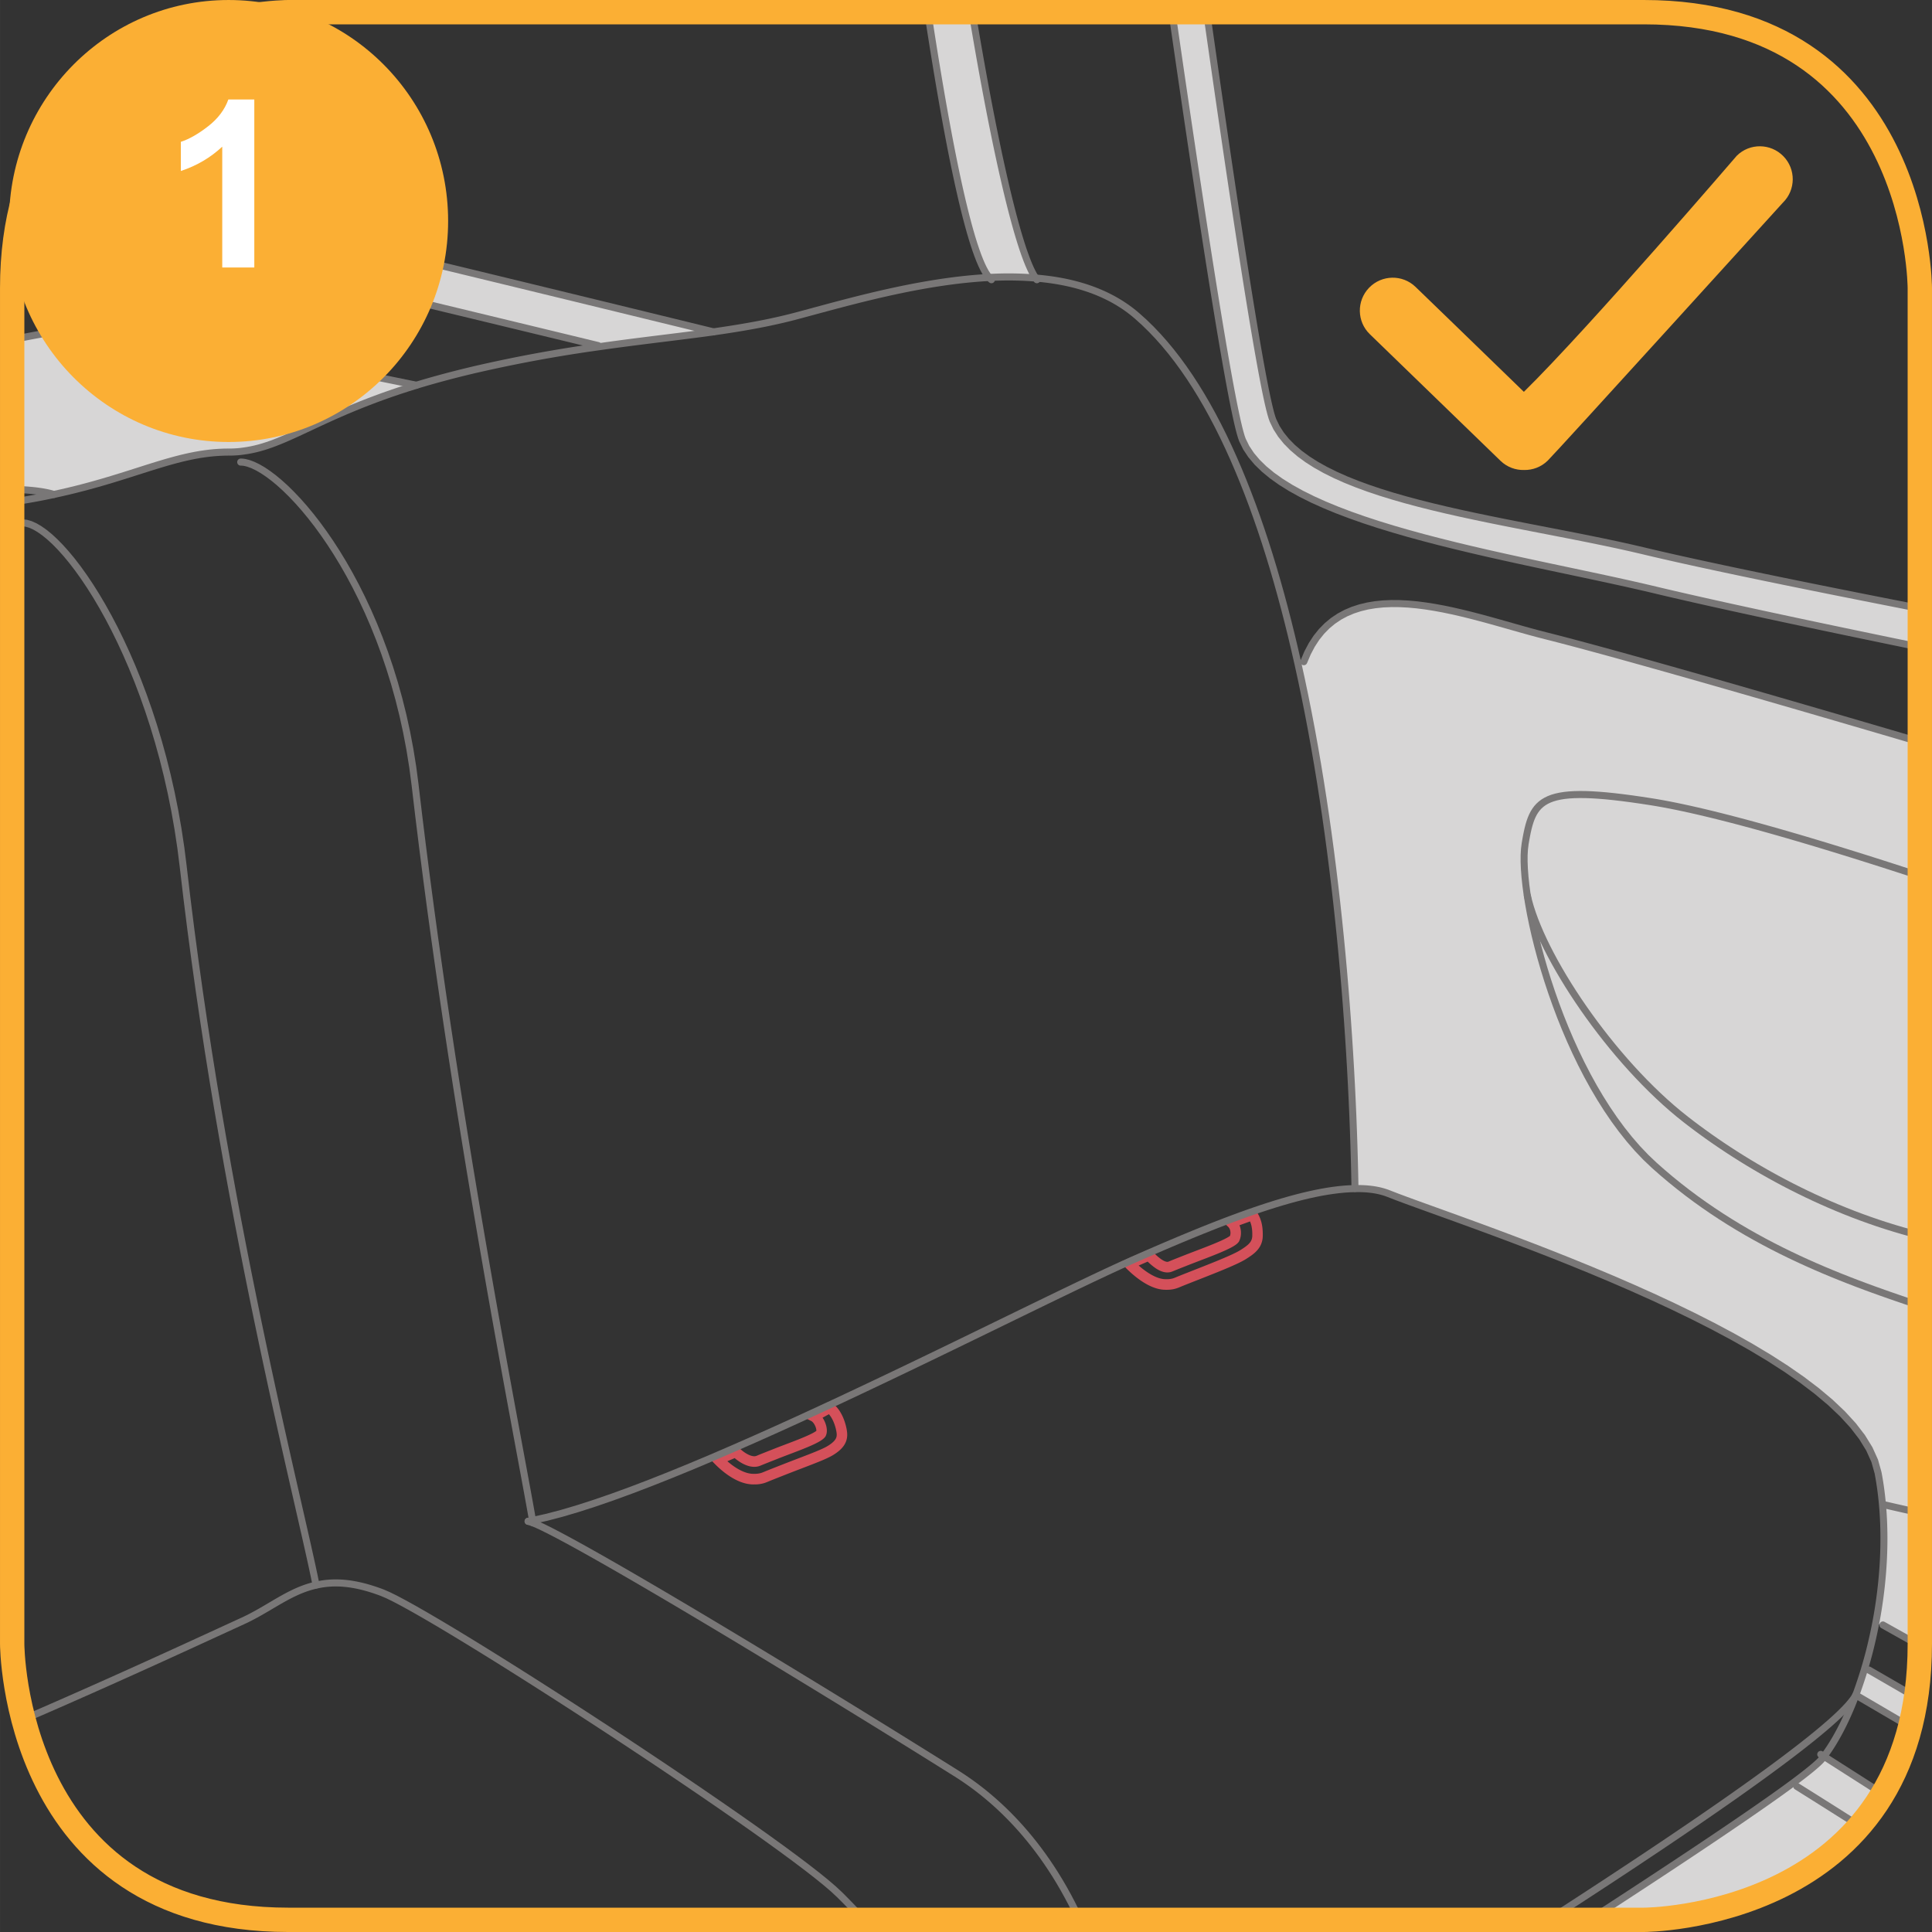 <?xml version="1.0" encoding="UTF-8"?>
<!DOCTYPE svg PUBLIC "-//W3C//DTD SVG 1.1//EN" "http://www.w3.org/Graphics/SVG/1.1/DTD/svg11.dtd">
<!-- Creator: CorelDRAW 2017 -->
<svg xmlns="http://www.w3.org/2000/svg" xml:space="preserve" width="35mm" height="35mm" version="1.1" style="shape-rendering:geometricPrecision; text-rendering:geometricPrecision; image-rendering:optimizeQuality; fill-rule:evenodd; clip-rule:evenodd"
viewBox="0 0 10126.03 10126.14"
 xmlns:xlink="http://www.w3.org/1999/xlink">
 <rect x="0" y="0" width="10126.03" height="10126.14" fill="#333333" stroke="none"/>
 <defs>
  <style type="text/css">
   <![CDATA[
    .str0 {stroke:#FBAF34;stroke-width:127.59;stroke-miterlimit:4}
    .fil4 {fill:none;fill-rule:nonzero}
    .fil1 {fill:#ED1B23;fill-rule:nonzero}
    .fil5 {fill:#FBAF34;fill-rule:nonzero}
    .fil6 {fill:white;fill-rule:nonzero}
    .fil0 {fill:#D4505A;fill-rule:nonzero}
    .fil2 {fill:#D7D6D6;fill-rule:nonzero}
    .fil3 {fill:#797777;fill-rule:nonzero}
   ]]>
  </style>
 </defs>
 <g id="Слой_x0020_1">
  <g>
   <path class="fil0" d="M3948.51 7724.73c15.16,0 27.49,12.44 27.49,27.77 0,15.33 -12.32,27.77 -27.49,27.77l0 -55.55zm-196.53 -100.39l21.47 51.09 8.77 -45.1 1.24 1.27 1.62 1.62 2.03 2.05 2.31 2.37 2.63 2.6 3.07 2.95 3.41 3.24 3.73 3.47 4.02 3.67 4.37 3.85 4.63 3.99 4.92 4.11 5.24 4.25 5.38 4.25 5.61 4.25 5.84 4.25 6.02 4.17 6.25 4.17 6.39 4.05 6.42 3.88 6.6 3.7 6.74 3.53 6.8 3.3 6.83 3.04 6.8 2.75 6.91 2.43 6.91 2.17 6.8 1.76 6.8 1.39 6.77 1.04 6.63 0.61 6.57 0.2 0 55.55 -9.98 -0.32 -9.87 -0.95 -9.66 -1.45 -9.58 -1.97 -9.4 -2.46 -9.11 -2.81 -9 -3.18 -8.88 -3.56 -8.56 -3.85 -8.36 -4.05 -8.13 -4.28 -7.99 -4.46 -7.75 -4.63 -7.44 -4.74 -7.23 -4.8 -6.94 -4.86 -6.71 -4.89 -6.48 -4.89 -6.13 -4.83 -5.82 -4.72 -5.55 -4.63 -5.21 -4.51 -4.89 -4.31 -4.54 -4.14 -4.2 -3.88 -3.82 -3.65 -3.41 -3.3 -3.1 -3.07 -2.6 -2.6 -2.08 -2.11 -1.68 -1.74 -1.19 -1.22 8.77 -45.1zm-8.77 45.1l-28.61 -29.08 37.38 -16.03 -8.77 45.1zm123.65 -34.08l-93.42 40.07 -21.47 -51.09 93.42 -40.07 30.18 5.93 -8.71 45.16zm-21.47 -51.09l17.07 -7.32 13.11 13.25 -30.18 -5.93zm119.29 46.23l21 51.32 0.12 -0.06 -5.73 2.17 -5.87 1.71 -5.79 1.22 -5.73 0.78 -5.79 0.43 -5.79 0.03 -5.58 -0.32 -5.5 -0.58 -5.47 -0.87 -5.38 -1.13 -5.27 -1.36 -5.21 -1.59 -5.12 -1.79 -4.98 -1.91 -4.77 -2.03 -4.89 -2.23 -4.8 -2.4 -4.48 -2.4 -4.54 -2.55 -4.48 -2.69 -4.31 -2.75 -4.17 -2.75 -4.14 -2.86 -4.02 -2.92 -3.82 -2.89 -3.79 -2.95 -3.62 -2.98 -3.44 -2.92 -3.36 -2.95 -3.3 -3.04 -3.07 -2.92 -2.92 -2.89 38.88 -39.23 2.17 2.14 2.31 2.23 2.37 2.17 2.6 2.26 2.75 2.34 2.81 2.29 2.92 2.31 3.07 2.31 3.04 2.23 3.15 2.17 3.24 2.17 3.27 2.05 3.21 1.94 3.33 1.85 3.44 1.82 3.24 1.65 3.27 1.48 3.39 1.45 3.24 1.27 3.15 1.1 3.07 0.9 3.01 0.78 2.89 0.61 2.75 0.46 2.66 0.29 2.57 0.14 2.26 -0.03 2.2 -0.14 2.14 -0.32 1.97 -0.41 1.76 -0.49 1.74 -0.67 0.12 -0.06zm-0.12 0.06l0.12 -0.06 1.82 -0.75 -1.94 0.81zm100.97 -40.27l19.85 51.79 0.06 -0.03 -3.79 1.5 -3.7 1.42 -3.59 1.45 -3.76 1.48 -3.65 1.45 -3.53 1.39 -3.62 1.42 -3.59 1.42 -3.44 1.33 -3.44 1.39 -3.5 1.36 -3.3 1.3 -3.36 1.3 -3.27 1.3 -3.24 1.3 -3.21 1.27 -3.15 1.24 -3.15 1.27 -3.01 1.19 -3.01 1.22 -3.04 1.22 -2.86 1.13 -2.81 1.13 -2.84 1.16 -2.69 1.07 -2.63 1.07 -2.6 1.07 -2.49 1.01 -2.43 0.98 -2.43 1.01 -2.4 1.01 -2.23 0.93 -21 -51.32 2.4 -0.98 2.34 -0.95 2.43 -1.01 2.6 -1.1 2.6 -1.07 2.66 -1.07 2.75 -1.13 2.81 -1.13 2.78 -1.1 2.92 -1.19 2.98 -1.19 2.92 -1.16 3.01 -1.22 3.12 -1.24 3.1 -1.22 3.21 -1.3 3.21 -1.27 3.3 -1.3 3.33 -1.3 3.36 -1.36 3.47 -1.36 3.33 -1.3 3.5 -1.39 3.56 -1.39 3.47 -1.36 3.56 -1.42 3.65 -1.45 3.65 -1.39 3.53 -1.42 3.82 -1.5 3.76 -1.48 3.67 -1.45 0.06 -0.03zm-0.06 0.03l0.06 -0.03 2.86 -1.13 -2.92 1.16zm213.11 -88.85l48.72 25.69 -2.81 4.4 -4.34 4.89 -4.51 4.22 -4.77 3.82 -5.06 3.67 -5.38 3.5 -5.67 3.41 -5.99 3.39 -6.31 3.36 -6.63 3.39 -6.94 3.41 -7.23 3.39 -7.46 3.41 -7.78 3.47 -7.93 3.41 -8.16 3.44 -8.36 3.47 -8.45 3.44 -8.65 3.5 -8.74 3.44 -8.82 3.44 -8.85 3.44 -8.88 3.41 -8.85 3.39 -8.88 3.39 -8.77 3.33 -8.71 3.3 -8.59 3.27 -8.48 3.24 -8.33 3.15 -8.07 3.1 -7.84 3.04 -7.67 2.98 -19.85 -51.79 7.78 -3.04 8.01 -3.1 8.25 -3.15 8.33 -3.15 8.48 -3.24 8.65 -3.27 8.71 -3.3 8.77 -3.33 8.77 -3.33 8.8 -3.39 8.77 -3.36 8.68 -3.39 8.65 -3.39 8.51 -3.39 8.36 -3.33 8.22 -3.39 8.01 -3.3 7.81 -3.33 7.52 -3.24 7.2 -3.18 6.94 -3.18 6.6 -3.1 6.13 -3.01 5.76 -2.92 5.27 -2.84 4.77 -2.69 4.22 -2.55 3.53 -2.29 2.81 -2 2.11 -1.74 1.22 -1.1 0.23 -0.26 -2.81 4.4zm48.72 25.69l-1.24 2.4 -1.56 2 2.81 -4.4zm-74.73 -127.68l26.15 48.84 -0.72 -49.21 4.34 2.4 4.08 2.69 3.73 2.78 3.56 3.01 3.47 3.24 3.18 3.27 3.04 3.47 2.92 3.62 2.72 3.62 2.63 3.85 2.46 3.85 2.26 3.85 2.23 4.02 2.03 4.08 1.97 4.17 1.76 4.2 1.62 4.14 1.56 4.34 1.36 4.31 1.19 4.28 1.07 4.4 0.9 4.43 0.69 4.37 0.49 4.37 0.35 4.51 0.09 4.48 -0.14 4.63 -0.46 4.63 -0.78 4.66 -1.19 4.8 -1.62 4.8 -2.2 4.8 -48.72 -25.69 -0.17 0.35 0 0 0.09 -0.29 0.09 -0.72 0.12 -0.98 0.03 -1.27 -0.03 -1.59 -0.12 -1.74 -0.26 -2.05 -0.35 -2.17 -0.43 -2.23 -0.55 -2.31 -0.72 -2.49 -0.78 -2.52 -0.87 -2.49 -1.04 -2.63 -1.07 -2.52 -1.16 -2.49 -1.27 -2.46 -1.3 -2.4 -1.45 -2.4 -1.36 -2.23 -1.42 -2 -1.5 -2.05 -1.42 -1.76 -1.48 -1.62 -1.39 -1.48 -1.27 -1.22 -1.3 -1.04 -1.19 -0.93 -0.95 -0.61 -0.75 -0.43 -0.72 -49.21zm0.72 49.21l-47.04 -23.9 46.32 -25.32 0.72 49.21zm108.15 -45.6l-82.72 45.22 -26.15 -48.84 82.72 -45.22 29.02 1.79 -2.86 47.04zm-26.15 -48.84l15.07 -8.25 13.95 10.04 -29.02 -1.79zm102.68 139.88l-54.1 9.66 0 0.06 -0.75 -4.05 -0.87 -4.14 -0.87 -4.11 -0.98 -4.05 -1.04 -4.08 -1.1 -3.99 -1.22 -3.99 -1.27 -4.11 -1.27 -3.88 -1.33 -3.79 -1.48 -3.88 -1.5 -3.85 -1.5 -3.67 -1.62 -3.62 -1.62 -3.56 -1.71 -3.44 -1.76 -3.47 -1.76 -3.24 -1.85 -3.21 -1.88 -3.12 -1.91 -2.98 -1.88 -2.78 -2.03 -2.81 -2.05 -2.75 -1.94 -2.4 -1.97 -2.29 -2.14 -2.31 -2.03 -2.11 -2.03 -1.91 -2.05 -1.82 -2.03 -1.68 -2 -1.48 31.88 -45.25 3.85 2.92 3.76 3.07 3.56 3.15 3.53 3.36 3.36 3.44 3.18 3.47 3.24 3.73 3.1 3.91 2.86 3.79 2.84 3.91 2.81 4.17 2.66 4.2 2.52 4.17 2.49 4.31 2.4 4.46 2.29 4.4 2.23 4.54 2.14 4.6 2.03 4.66 1.97 4.72 1.85 4.72 1.76 4.74 1.74 4.89 1.62 4.92 1.5 4.8 1.45 4.92 1.39 5.03 1.27 4.95 1.22 5.03 1.1 4.98 1.04 5.01 0.93 5.09 0 0.06zm0 -0.06l0 0.06 -0.58 -3.3 0.58 3.24zm-69.84 131.26l-28.7 -47.33 -0.03 0 4.77 -3.01 4.4 -2.95 4.2 -2.98 3.82 -2.81 3.44 -2.75 3.24 -2.75 2.92 -2.6 2.6 -2.52 2.37 -2.46 2.08 -2.34 1.94 -2.34 1.71 -2.26 1.36 -2 1.27 -2.05 1.16 -2.05 0.93 -1.91 0.81 -1.85 0.69 -1.88 0.61 -1.79 0.49 -1.85 0.41 -1.82 0.29 -1.94 0.26 -2 0.17 -2.05 0.09 -2 0 -2.2 -0.06 -2.31 -0.14 -2.23 -0.23 -2.52 -0.32 -2.69 -0.38 -2.55 -0.43 -2.75 54.1 -9.66 0.67 3.85 0.55 3.99 0.43 3.85 0.41 3.96 0.26 4.2 0.12 4.11 0 4.22 -0.2 4.31 -0.35 4.31 -0.55 4.31 -0.75 4.37 -0.98 4.48 -1.19 4.46 -1.42 4.46 -1.68 4.43 -1.91 4.4 -2.2 4.4 -2.37 4.25 -2.6 4.25 -2.98 4.31 -3.1 4.05 -3.27 4.02 -3.59 4.02 -3.82 3.96 -4.05 3.91 -4.31 3.88 -4.46 3.73 -4.83 3.85 -5.03 3.73 -5.18 3.67 -5.61 3.76 -5.82 3.7 -0.03 0zm-249.48 103.29l-19.85 -51.79 0 0 11.37 -4.43 11.14 -4.34 10.91 -4.22 10.68 -4.11 10.44 -4.05 10.24 -3.91 9.95 -3.82 9.75 -3.73 9.49 -3.65 9.29 -3.56 9 -3.47 8.8 -3.39 8.51 -3.27 8.25 -3.21 8.01 -3.12 7.75 -3.07 7.52 -2.98 7.23 -2.92 7 -2.84 6.74 -2.78 6.42 -2.69 6.13 -2.63 5.96 -2.6 5.67 -2.52 5.35 -2.43 5.01 -2.31 4.74 -2.34 4.54 -2.26 4.14 -2.14 3.82 -2.08 3.53 -2.03 3.24 -1.94 28.7 47.33 -4.34 2.63 -4.57 2.6 -4.8 2.6 -5.01 2.6 -5.12 2.55 -5.38 2.63 -5.7 2.66 -5.82 2.66 -6.08 2.69 -6.25 2.72 -6.54 2.81 -6.77 2.81 -6.97 2.89 -7.23 2.95 -7.46 2.98 -7.64 3.04 -7.93 3.12 -8.13 3.18 -8.36 3.27 -8.62 3.33 -8.8 3.39 -9.06 3.47 -9.29 3.56 -9.49 3.65 -9.75 3.73 -9.95 3.82 -10.18 3.91 -10.39 3.99 -10.62 4.11 -10.85 4.22 -11.08 4.28 -11.31 4.43 0 0zm-97.53 38.86l-21.29 -51.15 0.14 -0.09 2.31 -0.95 2.43 -1.01 2.31 -0.95 2.49 -1.01 2.57 -1.07 2.66 -1.07 2.6 -1.07 2.75 -1.13 2.81 -1.13 2.78 -1.1 2.92 -1.19 2.95 -1.16 2.86 -1.16 3.07 -1.24 3.1 -1.22 3.12 -1.27 3.15 -1.24 3.21 -1.27 3.3 -1.3 3.27 -1.3 3.3 -1.27 3.39 -1.36 3.41 -1.33 3.39 -1.36 3.5 -1.36 3.56 -1.42 3.5 -1.36 3.56 -1.39 3.65 -1.42 3.62 -1.42 3.62 -1.42 3.67 -1.45 19.85 51.79 -3.67 1.45 -3.67 1.42 -3.62 1.42 -3.53 1.36 -3.56 1.45 -3.56 1.36 -3.44 1.36 -3.44 1.36 -3.44 1.36 -3.41 1.33 -3.33 1.3 -3.3 1.33 -3.33 1.3 -3.18 1.24 -3.15 1.27 -3.15 1.24 -3.07 1.22 -3.04 1.22 -2.95 1.19 -3.04 1.22 -2.89 1.16 -2.81 1.13 -2.84 1.16 -2.69 1.07 -2.63 1.07 -2.66 1.07 -2.49 1.01 -2.46 1.01 -2.43 1.01 -2.43 1.01 -2.26 0.9 -2.2 0.95 0.14 -0.09zm-21.29 -51.15l0.14 -0.09 3.5 -1.45 -3.65 1.53zm-42.38 63.94l0 -55.55 0 0 1.42 0.03 1.16 -0.03 1.42 -0.06 1.42 -0.06 1.16 -0.06 1.42 -0.09 1.42 -0.12 1.19 -0.09 1.45 -0.14 1.39 -0.14 1.22 -0.17 1.45 -0.2 1.22 -0.14 1.22 -0.23 1.65 -0.29 1.22 -0.2 1.22 -0.26 1.45 -0.29 1.22 -0.29 1.45 -0.35 1.22 -0.29 1.27 -0.35 1.42 -0.41 1.27 -0.38 1.39 -0.43 1.3 -0.41 1.27 -0.43 1.36 -0.49 1.27 -0.46 1.24 -0.49 1.27 -0.49 1.39 -0.58 21.29 51.15 -1.91 0.81 -2.03 0.84 -2.05 0.78 -2.03 0.75 -1.94 0.67 -2.08 0.72 -2 0.64 -1.91 0.61 -2.08 0.61 -1.88 0.52 -2.08 0.58 -2.08 0.52 -1.91 0.46 -2.08 0.46 -1.91 0.41 -2.08 0.43 -2.14 0.38 -1.65 0.29 -2.14 0.35 -2.08 0.32 -1.91 0.26 -2.08 0.23 -1.91 0.2 -1.91 0.2 -2.11 0.2 -1.88 0.12 -1.88 0.14 -2.14 0.12 -1.88 0.06 -1.88 0.06 -2.14 0.03 -1.88 0.03 0 0zm-8.94 -55.55l8.94 0 0 55.55 -8.94 0 0 -55.55zm0 55.55c-15.16,0 -27.49,-12.44 -27.49,-27.77 0,-15.33 12.32,-27.77 27.49,-27.77l0 55.55z"/>
  </g>
  <g>
   <path class="fil0" d="M6108.72 6704.57c15.16,0 27.49,12.44 27.49,27.77 0,15.33 -12.32,27.77 -27.49,27.77l0 -55.55zm-200.79 -105.75l21.81 50.98 8.59 -45.05 1.24 1.27 1.62 1.65 2.05 2.08 2.43 2.43 2.81 2.75 3.18 3.1 3.65 3.41 3.96 3.7 4.25 3.85 4.6 4.11 4.89 4.22 5.21 4.37 5.44 4.48 5.64 4.48 5.93 4.54 6.13 4.54 6.28 4.48 6.45 4.4 6.63 4.31 6.71 4.11 6.86 3.99 6.89 3.73 6.94 3.47 7 3.27 6.97 2.92 6.97 2.63 6.89 2.23 6.77 1.88 6.71 1.45 6.6 1.1 6.42 0.64 6.25 0.2 0 55.55 -9.95 -0.38 -9.84 -0.98 -9.66 -1.56 -9.55 -2.08 -9.43 -2.57 -9.26 -3.04 -9.06 -3.39 -8.88 -3.73 -8.68 -4.02 -8.51 -4.28 -8.33 -4.54 -8.07 -4.69 -7.93 -4.86 -7.67 -5.01 -7.44 -5.03 -7.2 -5.12 -6.89 -5.12 -6.63 -5.06 -6.45 -5.12 -6.02 -4.95 -5.73 -4.83 -5.47 -4.74 -5.06 -4.51 -4.77 -4.31 -4.31 -4.05 -3.93 -3.7 -3.65 -3.5 -3.15 -3.1 -2.72 -2.72 -2.23 -2.26 -1.74 -1.76 -1.19 -1.22 8.59 -45.05zm-8.59 45.05l-28.41 -28.87 37 -16.17 -8.59 45.05zm132.83 -38.86l-102.42 44.79 -21.81 -50.98 102.42 -44.79 30.32 5.84 -8.51 45.13zm-21.81 -50.98l17.1 -7.46 13.22 13.31 -30.32 -5.84zm113.9 58.56l20.95 51.32 0.17 -0.06 -6.05 2.23 -6.22 1.65 -6.22 1.01 -6.08 0.46 -6.08 -0.06 -5.84 -0.52 -5.73 -0.87 -5.67 -1.3 -5.32 -1.59 -5.29 -1.82 -5.09 -2.11 -4.92 -2.26 -4.89 -2.49 -4.77 -2.66 -4.57 -2.78 -4.43 -2.81 -4.46 -3.04 -4.28 -3.1 -4.14 -3.1 -4.08 -3.21 -3.91 -3.18 -3.85 -3.21 -3.79 -3.3 -3.62 -3.24 -3.5 -3.18 -3.41 -3.18 -3.24 -3.1 -3.1 -3.01 -2.95 -2.89 -2.84 -2.81 -2.72 -2.72 -2.49 -2.52 38.83 -39.29 2.43 2.46 2.49 2.49 2.66 2.63 2.78 2.72 2.81 2.72 2.89 2.75 2.95 2.78 3.04 2.78 3.1 2.78 3.1 2.66 3.21 2.69 3.27 2.66 3.21 2.52 3.27 2.46 3.24 2.34 3.12 2.11 3.27 2.11 3.12 1.91 3.04 1.68 2.92 1.5 2.95 1.33 2.72 1.13 2.57 0.9 2.49 0.72 2.14 0.49 2.08 0.35 1.85 0.17 1.56 0 1.5 -0.12 1.24 -0.2 1.19 -0.32 1.19 -0.43 0.17 -0.06zm-0.17 0.06l0.17 -0.06 -2.03 0.84 1.85 -0.78zm98.71 -39.4l19.9 51.79 -0.03 0 -3.65 1.42 -3.62 1.45 -3.67 1.42 -3.59 1.39 -3.44 1.36 -3.47 1.36 -3.47 1.39 -3.59 1.42 -3.41 1.33 -3.3 1.3 -3.36 1.3 -3.27 1.3 -3.24 1.3 -3.24 1.27 -3.18 1.27 -3.07 1.22 -3.12 1.24 -3.1 1.24 -2.92 1.16 -2.86 1.16 -2.98 1.19 -2.86 1.16 -2.69 1.07 -2.78 1.16 -2.75 1.07 -2.43 1.01 -2.6 1.07 -2.57 1.04 -2.31 0.95 -2.43 1.01 -2.26 0.9 -2.23 0.95 -20.95 -51.32 2.29 -0.95 2.43 -1.01 2.31 -0.95 2.6 -1.07 2.46 -0.98 2.55 -1.07 2.84 -1.13 2.63 -1.07 2.72 -1.1 2.92 -1.19 2.81 -1.1 2.86 -1.19 3.04 -1.22 3.04 -1.22 3.04 -1.19 3.07 -1.24 3.18 -1.27 3.24 -1.27 3.18 -1.27 3.3 -1.3 3.33 -1.3 3.36 -1.36 3.47 -1.36 3.41 -1.33 3.36 -1.3 3.47 -1.39 3.59 -1.42 3.62 -1.42 3.59 -1.39 3.56 -1.42 3.62 -1.39 3.7 -1.48 -0.03 0zm222.63 -92.7l48.84 25.46 -2.89 4.51 -4.48 5.03 -4.69 4.28 -4.98 3.91 -5.15 3.56 -5.55 3.56 -5.96 3.53 -6.28 3.47 -6.63 3.47 -7.03 3.56 -7.35 3.5 -7.61 3.59 -7.99 3.62 -8.19 3.62 -8.45 3.65 -8.62 3.65 -8.85 3.67 -9 3.7 -9.08 3.65 -9.17 3.67 -9.32 3.67 -9.29 3.59 -9.26 3.62 -9.26 3.59 -9.23 3.5 -9.06 3.47 -8.94 3.41 -8.82 3.39 -8.62 3.27 -8.36 3.24 -8.13 3.1 -7.84 3.04 -7.49 2.95 -19.9 -51.79 7.67 -2.95 7.96 -3.1 8.19 -3.15 8.48 -3.24 8.62 -3.27 8.77 -3.39 9 -3.41 9.06 -3.47 9.11 -3.5 9.14 -3.53 9.2 -3.56 9.17 -3.59 9.03 -3.56 9 -3.62 8.91 -3.59 8.71 -3.53 8.51 -3.56 8.33 -3.53 8.04 -3.47 7.78 -3.44 7.41 -3.33 7.03 -3.3 6.65 -3.21 6.16 -3.1 5.7 -3.01 5.12 -2.84 4.46 -2.6 3.82 -2.46 3.12 -2.17 2.14 -1.65 1.16 -1.04 0.09 -0.06 -2.89 4.51zm48.84 25.46l-1.22 2.37 -1.68 2.14 2.89 -4.51zm-49.59 -124.2l18.69 52.19 9 -46.75 3.36 3.18 3.21 3.36 2.95 3.47 2.81 3.59 2.55 3.65 2.34 3.7 2.14 3.73 2 3.88 1.79 3.93 1.56 3.79 1.45 3.93 1.27 4.02 1.1 4.05 0.9 3.85 0.75 3.88 0.64 4.02 0.46 3.99 0.32 3.99 0.17 3.88 0.03 3.7 -0.09 3.88 -0.23 3.82 -0.38 3.82 -0.49 3.65 -0.58 3.67 -0.81 3.76 -0.84 3.44 -0.95 3.41 -1.22 3.7 -1.36 3.47 -1.33 3.15 -1.62 3.39 -48.84 -25.46 0.41 -0.9 0.58 -1.3 0.43 -1.16 0.35 -1.1 0.43 -1.56 0.43 -1.65 0.29 -1.45 0.29 -1.71 0.26 -1.79 0.14 -1.74 0.12 -1.79 0.03 -1.85 -0.03 -2.03 -0.06 -1.91 -0.14 -1.85 -0.23 -1.85 -0.29 -1.88 -0.41 -1.97 -0.43 -2 -0.46 -1.74 -0.58 -1.76 -0.64 -1.79 -0.75 -1.82 -0.75 -1.68 -0.84 -1.56 -0.93 -1.65 -1.01 -1.56 -1.04 -1.5 -1.07 -1.39 -1.22 -1.39 -1.24 -1.33 -1.39 -1.33 9 -46.75zm-9 46.75l-34.23 -30.99 43.22 -15.77 -9 46.75zm138.09 -34.83l-110.4 40.27 -18.69 -52.19 110.4 -40.27 32.32 10.88 -13.63 41.31zm-18.69 -52.19l20.43 -7.44 11.89 18.31 -32.32 -10.88zm63.33 137.05l-54.97 -1.27 0 0 0.06 -3.96 0.03 -3.93 -0.03 -3.73 -0.09 -3.67 -0.12 -3.7 -0.14 -3.53 -0.23 -3.44 -0.26 -3.39 -0.35 -3.33 -0.35 -3.3 -0.41 -3.07 -0.46 -3.07 -0.52 -3.15 -0.52 -2.89 -0.61 -2.89 -0.64 -2.86 -0.69 -2.75 -0.72 -2.72 -0.81 -2.75 -0.81 -2.63 -0.93 -2.6 -0.93 -2.6 -0.95 -2.43 -1.1 -2.55 -1.1 -2.57 -1.13 -2.37 -1.22 -2.46 -1.24 -2.4 -1.36 -2.46 -1.39 -2.43 -1.48 -2.4 -1.5 -2.4 45.94 -30.44 2.14 3.39 2.05 3.39 1.97 3.41 1.88 3.39 1.88 3.56 1.74 3.5 1.71 3.65 1.56 3.56 1.5 3.59 1.48 3.82 1.33 3.65 1.27 3.76 1.22 3.85 1.1 3.73 1.07 3.88 0.98 3.96 0.87 3.91 0.84 3.99 0.75 4.11 0.64 3.91 0.64 4.11 0.52 4.22 0.46 4.11 0.41 4.25 0.32 4.25 0.29 4.31 0.2 4.4 0.17 4.34 0.09 4.48 0.03 4.54 -0.03 4.51 -0.06 4.66 0 0zm-87.26 120.01l-29.28 -46.99 -0.03 0.03 3.62 -2.31 3.53 -2.29 3.47 -2.26 3.36 -2.2 3.27 -2.23 3.27 -2.23 3.01 -2.14 2.95 -2.17 2.86 -2.14 2.75 -2.17 2.66 -2.17 2.52 -2.14 2.34 -2.08 2.14 -2.05 2.2 -2.23 1.94 -2.05 1.82 -2.14 1.79 -2.2 1.56 -2.08 1.42 -2.05 1.36 -2.2 1.24 -2.23 1.13 -2.2 0.98 -2.26 0.93 -2.34 0.84 -2.52 0.69 -2.46 0.61 -2.63 0.52 -2.86 0.41 -2.89 0.26 -3.07 0.14 -3.33 54.97 1.27 -0.26 5.7 -0.49 5.61 -0.75 5.55 -0.98 5.29 -1.19 5.29 -1.5 5.18 -1.65 4.89 -1.85 4.83 -2.14 4.74 -2.29 4.57 -2.46 4.31 -2.57 4.17 -2.81 4.14 -2.95 3.93 -2.95 3.65 -3.1 3.59 -3.27 3.5 -3.24 3.27 -3.41 3.27 -3.5 3.12 -3.44 2.95 -3.53 2.86 -3.56 2.81 -3.62 2.72 -3.65 2.69 -3.76 2.6 -3.62 2.52 -3.73 2.52 -3.76 2.49 -3.7 2.43 -3.76 2.4 -3.73 2.37 -0.03 0.03zm0.03 -0.03l-0.03 0.03 -7.03 4.48 7.06 -4.51zm-255.9 111.01l-19.96 -51.73 0.06 -0.03 11.08 -4.37 10.97 -4.25 10.76 -4.25 10.62 -4.2 10.42 -4.11 10.27 -4.08 10.07 -3.99 9.89 -3.96 9.66 -3.88 9.49 -3.85 9.29 -3.76 9.03 -3.67 8.85 -3.65 8.59 -3.56 8.33 -3.5 8.16 -3.44 7.87 -3.33 7.61 -3.3 7.35 -3.21 7.09 -3.12 6.86 -3.1 6.57 -2.98 6.16 -2.86 5.93 -2.81 5.67 -2.78 5.35 -2.6 4.95 -2.55 4.66 -2.43 4.25 -2.31 3.99 -2.29 3.59 -2.11 3.12 -1.91 29.28 46.99 -4.28 2.66 -4.51 2.63 -4.69 2.63 -5.06 2.78 -5.29 2.78 -5.58 2.84 -5.82 2.89 -6.02 2.89 -6.34 3.04 -6.68 3.1 -6.86 3.1 -7.03 3.15 -7.38 3.3 -7.58 3.27 -7.84 3.41 -8.1 3.44 -8.27 3.5 -8.51 3.56 -8.77 3.62 -8.97 3.7 -9.14 3.73 -9.4 3.82 -9.55 3.85 -9.78 3.93 -9.95 3.96 -10.13 4.05 -10.33 4.08 -10.47 4.17 -10.68 4.2 -10.82 4.25 -10.97 4.31 -11.14 4.37 0.06 -0.03zm-19.96 -51.73l0.06 -0.03 3.33 -1.3 -3.39 1.33zm-75.31 89.72l-21.35 -51.15 0.2 -0.09 2.31 -0.95 2.2 -0.9 2.34 -1.01 2.63 -1.07 2.4 -0.95 2.46 -1.01 2.66 -1.07 2.72 -1.1 2.75 -1.1 2.66 -1.07 2.81 -1.13 2.89 -1.16 2.86 -1.16 2.95 -1.19 3.12 -1.24 2.95 -1.16 3.07 -1.24 3.15 -1.22 3.18 -1.27 3.21 -1.27 3.24 -1.27 3.24 -1.27 3.33 -1.33 3.44 -1.36 3.27 -1.27 3.41 -1.36 3.5 -1.39 3.5 -1.36 3.5 -1.39 3.56 -1.42 3.56 -1.36 3.56 -1.42 19.96 51.73 -3.62 1.42 -3.56 1.42 -3.5 1.36 -3.56 1.39 -3.44 1.36 -3.39 1.33 -3.41 1.36 -3.5 1.39 -3.27 1.24 -3.27 1.33 -3.3 1.27 -3.24 1.33 -3.21 1.22 -3.12 1.27 -3.1 1.22 -3.07 1.24 -3.12 1.22 -2.84 1.13 -2.95 1.19 -2.92 1.16 -2.78 1.1 -2.75 1.13 -2.84 1.13 -2.63 1.04 -2.55 1.04 -2.49 1.01 -2.57 1.07 -2.52 1.01 -2.17 0.9 -2.34 0.95 -2.31 0.95 -2.14 0.9 0.2 -0.09zm-21.35 -51.15l0.2 -0.09 0.09 -0.03 -0.29 0.12zm-41.2 63.71l0 -55.55 0 0 1.39 0.03 1.13 -0.03 1.36 -0.06 1.36 -0.06 1.39 -0.06 1.13 -0.06 1.39 -0.14 1.42 -0.09 1.13 -0.12 1.39 -0.14 1.13 -0.14 1.39 -0.2 1.39 -0.2 1.16 -0.17 1.42 -0.26 1.42 -0.26 1.13 -0.2 1.16 -0.26 1.16 -0.26 1.42 -0.35 1.39 -0.35 1.19 -0.32 1.48 -0.43 1.22 -0.35 1.13 -0.35 1.42 -0.46 1.19 -0.41 1.16 -0.41 1.39 -0.55 1.3 -0.46 1.22 -0.52 1.3 -0.52 21.35 51.15 -1.94 0.81 -2.03 0.81 -1.94 0.75 -1.79 0.67 -2.08 0.75 -2.05 0.69 -1.82 0.58 -2.11 0.69 -2.08 0.58 -1.76 0.49 -2.05 0.55 -1.85 0.46 -1.82 0.46 -2.08 0.49 -2.08 0.43 -2.11 0.43 -1.88 0.32 -1.82 0.32 -2.08 0.35 -1.85 0.26 -1.85 0.26 -2.11 0.26 -1.85 0.2 -2.11 0.23 -1.88 0.14 -1.85 0.14 -2.11 0.12 -1.85 0.12 -1.82 0.06 -1.88 0.06 -2.11 0.03 -1.85 0.03 0 0zm-8.74 -55.55l8.74 0 0 55.55 -8.74 0 0 -55.55zm0 55.55c-15.16,0 -27.49,-12.44 -27.49,-27.77 0,-15.33 12.32,-27.77 27.49,-27.77l0 55.55z"/>
  </g>
  <g>
   <path class="fil1" d="M9465.43 9306.54c-7.87,-6.42 -9.08,-18.08 -2.75,-26.04 6.34,-7.96 17.91,-9.2 25.78,-2.78l-23.03 28.82zm336.07 191.9l-19.67 31.25 -10.56 -6.8 -10.53 -6.8 -10.5 -6.83 -10.47 -6.8 -10.44 -6.83 -10.42 -6.8 -10.42 -6.86 -10.36 -6.89 -10.3 -6.86 -10.27 -6.89 -10.21 -6.89 -10.18 -6.89 -10.16 -6.91 -10.1 -6.91 -10.1 -6.94 -9.95 -6.94 -9.95 -6.97 -9.89 -6.97 -9.84 -6.97 -9.78 -7.03 -9.72 -7 -9.63 -7.06 -9.58 -7.03 -9.55 -7.06 -9.43 -7.12 -9.37 -7.09 -9.32 -7.12 -9.23 -7.15 -9.14 -7.15 -9.08 -7.18 -9 -7.23 -8.91 -7.2 23.03 -28.82 8.74 7.09 8.82 7.06 8.91 7.06 9.03 7.03 9.06 7.03 9.14 7 9.26 6.97 9.32 7 9.37 6.94 9.46 6.97 9.52 6.94 9.61 6.94 9.66 6.91 9.72 6.91 9.78 6.91 9.84 6.86 9.89 6.89 9.92 6.89 10.04 6.86 10.04 6.86 10.13 6.83 10.16 6.83 10.21 6.83 10.24 6.86 10.24 6.77 10.3 6.8 10.36 6.8 10.39 6.77 10.47 6.8 10.44 6.77 10.47 6.8 10.5 6.74zm0 0c8.53,5.47 11.05,16.95 5.64,25.58 -5.41,8.62 -16.78,11.14 -25.32,5.67l19.67 -31.25z"/>
  </g>
  <path class="fil2" d="M8331.86 10062.26c468.9,-303.99 852.82,-559.97 1059.36,-712.38l25.63 12.59c0,0 128.17,80.03 329.3,207.58 -425.67,492.07 -1130.48,492.21 -1130.48,492.21l-283.82 0z"/>
  <path class="fil2" d="M7101.83 6229.1c-13.19,-774.44 -92.29,-1829.52 -299.65,-2753.46l31.51 -7.49c194.88,-518.28 842.52,-242.1 1269.61,-135.49 363.38,91.28 1159.81,321.08 1958.93,556.18l0 4726.86 0 0 -0.14 9.46 -193.21 -108.23 -38.07 -7.41c49.07,-256.16 60.79,-537.52 12.44,-790.73 -128.2,-666.35 -2170.71,-1305.34 -2564.13,-1462.29 -49.82,-19.9 -109.16,-28.12 -177.29,-26.65l0 -0.75z"/>
  <path class="fil2" d="M9746.13 9570.08c-201.1,-127.56 -329.3,-207.58 -329.3,-207.58l-25.63 -12.59c85.06,-62.93 140,-108.12 158.98,-131.78 2.92,-3.7 6.6,-8.16 9.52,-12.61l307.83 196.59c-36.8,61.54 -77.62,117.38 -121.4,167.98z"/>
  <path class="fil2" d="M9795.6 8753.1l246.53 142.66c-8.07,54.19 -18.34,105.92 -30.84,155.19l-284.49 -166.7c16.06,-43.69 31.42,-90.41 46.09,-138.52l22.71 7.38z"/>
  <path class="fil2" d="M8616.11 2887.7c326.58,78.2 883.25,191.41 1446.12,301.38l0 202.61c-532.23,-109.39 -1057.66,-220.84 -1384.55,-298.89 -747.28,-179.17 -1988.3,-350.22 -2165.59,-786.3 -57.17,-140.2 -220.03,-1206.02 -369.4,-2242.67l181.55 0c142.05,1000.83 293.89,2006.82 347.56,2139.01 171.42,421.3 1222.71,512.35 1944.32,684.87z"/>
  <path class="fil2" d="M5427.84 1457.23c-79.91,-6.65 -161.15,-7.41 -243.95,-2.95 -102.3,-120.33 -218.61,-717.97 -321.26,-1390.46l232.41 0c109.94,662.54 237.79,1254.8 332.8,1393.41z"/>
  <path class="fil2" d="M3739.16 1739.37c-185.34,25.89 -382.42,46.64 -603.66,78.46l-0.72 -6.65c0,0 -1537.75,-373.16 -1789.77,-428.68 -251.27,-55.55 -429.29,-125.13 -421.25,-359.1 3.04,-81.18 63.51,-445.58 141.19,-886.84 107.11,-31.3 204.49,-49.15 280.78,-59.31 -61.16,399.29 -107.71,722.6 -110.61,799.56 -8.8,233.97 169.97,303.55 421.25,359.1 251.3,55.52 2082.79,503.47 2082.79,503.47z"/>
  <path class="fil2" d="M2182.37 2019.17c-506.97,155.57 -677.67,315.5 -906.95,345.04 -24.91,3.79 -50.57,5.18 -76.93,5.18 -276.21,0 -493.05,131.87 -915.77,222.14 -51.93,-16.14 -126.81,-24.59 -218.93,-26.88l0 -783.41c34.46,-7.64 65.1,-14.09 90.73,-18.98 216.12,-41.37 370.7,-59.22 512.81,-25.17 256.42,60.79 391.21,50.34 1515.04,282.08z"/>
  <path class="fil2" d="M581.76 369.86c-63.27,290.04 -128.49,519.64 -189.16,611.33 -73.4,110.92 -182.62,213.98 -316.57,309.22 51.41,-454.31 261.43,-740.51 505.73,-920.55z"/>
  <g>
   <path class="fil3" d="M66.54 2649.56c-9.98,1.53 -19.36,-5.44 -20.86,-15.54 -1.5,-10.1 5.38,-19.56 15.36,-21.09l5.5 36.63zm17.47 -2.69l-17.47 2.69 -5.5 -36.63 17.47 -2.69 0.93 -0.12 4.57 36.74zm-5.5 -36.63l0.43 -0.06 0.49 -0.06 -0.93 0.12zm18.95 -2.95l5.67 36.57 -0.52 0.09 -0.49 0.09 -0.55 0.06 -0.17 0.03 -0.58 0.09 -0.55 0.09 -0.64 0.09 -0.14 0.03 -0.58 0.12 -0.58 0.09 -0.58 0.12 -0.64 0.09 -0.2 0.03 -0.98 0.2 -0.69 0.09 -0.12 0.03 -0.98 0.2 -0.69 0.09 -0.2 0.06 -1.01 0.17 -0.61 0.09 -0.61 0.12 -0.61 0.09 -0.61 0.12 -1.07 0.17 -0.64 0.09 -0.55 0.09 -0.67 0.09 -0.64 0.09 -0.98 0.14 -0.67 0.06 -0.64 0.09 -0.87 0.09 -3.65 -36.86 0.35 -0.03 0.64 -0.09 0.55 -0.06 0.23 -0.03 0.64 -0.09 0.55 -0.09 0.67 -0.09 0.64 -0.09 0.14 0 0.61 -0.12 0.61 -0.09 0.61 -0.12 0.61 -0.09 0.2 -0.06 1.01 -0.17 0.52 -0.09 0.17 -0.03 1.1 -0.2 0.52 -0.09 0.17 -0.03 1.01 -0.2 0.52 -0.09 0.58 -0.12 0.58 -0.09 0.58 -0.12 1.01 -0.14 0.52 -0.09 0.55 -0.09 0.58 -0.09 0.93 -0.14 0.55 -0.06 0.61 -0.09 -0.52 0.09zm5.67 36.57l-0.69 0.12 0.17 -0.03 0.52 -0.09zm175.79 -70.45l7.58 36.22 0.17 -0.03 -5.35 1.19 -5.38 1.19 -5.38 1.16 -5.44 1.16 -5.41 1.13 -5.44 1.19 -5.58 1.13 -5.47 1.1 -5.55 1.16 -5.58 1.1 -5.55 1.1 -5.67 1.13 -5.61 1.07 -5.67 1.1 -5.76 1.07 -5.7 1.04 -5.73 1.1 -5.79 1.04 -5.79 1.04 -5.79 1.04 -5.87 1.04 -5.87 1.04 -5.93 1.04 -5.96 0.98 -5.87 1.01 -5.99 1.01 -6.05 1.01 -6.02 0.98 -6.02 0.98 -6.05 0.98 -6.13 0.98 -6.13 0.95 -5.67 -36.57 6.08 -0.95 6.02 -0.98 6.05 -0.98 6.02 -0.98 5.96 -0.98 5.93 -0.95 5.87 -1.01 5.99 -1.01 5.84 -0.98 5.82 -1.04 5.82 -0.98 5.76 -1.04 5.79 -1.04 5.73 -1.04 5.67 -1.04 5.73 -1.04 5.64 -1.04 5.58 -1.07 5.61 -1.1 5.61 -1.07 5.5 -1.07 5.55 -1.1 5.47 -1.1 5.5 -1.1 5.47 -1.1 5.35 -1.13 5.38 -1.13 5.41 -1.13 5.32 -1.16 5.32 -1.16 5.27 -1.13 5.24 -1.19 0.17 -0.03zm-0.17 0.03l0.17 -0.03 -1.01 0.23 0.84 -0.2zm919.74 -222.54l0 37.03 0 0 -25.2 0.38 -24.91 1.1 -24.68 1.79 -24.48 2.46 -24.36 3.1 -24.27 3.7 -24.27 4.25 -24.27 4.86 -24.36 5.32 -24.51 5.84 -24.65 6.28 -24.88 6.71 -25.14 7.12 -25.46 7.52 -25.84 7.84 -26.24 8.07 -26.73 8.45 -27.2 8.62 -27.75 8.85 -28.38 9.06 -29.05 9.17 -29.68 9.29 -30.47 9.37 -31.25 9.4 -32.06 9.43 -32.95 9.43 -33.91 9.34 -34.89 9.29 -35.88 9.17 -36.97 9.03 -38.07 8.82 -39.23 8.62 -7.58 -36.22 38.83 -8.56 37.67 -8.71 36.57 -8.91 35.53 -9.11 34.54 -9.17 33.56 -9.29 32.66 -9.32 31.82 -9.37 31.01 -9.34 30.29 -9.32 29.57 -9.23 28.93 -9.17 28.32 -9 27.8 -8.85 27.25 -8.68 26.85 -8.45 26.41 -8.19 26.07 -7.9 25.81 -7.58 25.55 -7.23 25.34 -6.83 25.17 -6.45 25.08 -5.96 25 -5.5 25.03 -4.98 25.08 -4.43 25.14 -3.82 25.29 -3.21 25.46 -2.57 25.72 -1.85 25.95 -1.16 26.24 -0.38 0 0zm74.61 -5.03l4.63 36.74 0.41 -0.06 -2.52 0.38 -2.46 0.32 -2.34 0.32 -2.43 0.35 -2.49 0.29 -2.49 0.32 -2.49 0.26 -2.46 0.29 -2.49 0.23 -2.37 0.23 -2.49 0.23 -2.6 0.23 -2.4 0.17 -2.4 0.2 -2.63 0.2 -2.49 0.14 -2.4 0.14 -2.43 0.14 -2.52 0.14 -2.63 0.12 -2.43 0.09 -2.43 0.12 -2.63 0.12 -2.43 0.06 -2.46 0.09 -2.66 0.06 -2.46 0.03 -2.46 0.06 -2.63 0.03 -2.46 0 -2.49 0.03 -2.57 0 0 -37.03 2.34 0 2.49 -0.03 2.46 0 2.23 -0.03 2.46 -0.06 2.46 -0.03 2.2 -0.06 2.46 -0.09 2.43 -0.06 2.23 -0.06 2.43 -0.12 2.43 -0.09 2.17 -0.12 2.34 -0.14 2.37 -0.14 2.4 -0.14 2.31 -0.14 2.17 -0.14 2.4 -0.2 2.4 -0.17 2.14 -0.17 2.26 -0.23 2.37 -0.23 2.26 -0.23 2.29 -0.23 2.26 -0.26 2.26 -0.26 2.2 -0.29 2.26 -0.29 2.34 -0.32 2.23 -0.32 2.17 -0.32 0.41 -0.06zm-0.41 0.06l0.41 -0.06 -0.14 0.03 -0.26 0.03zm904.38 -344.46l10.59 35.47 0.03 -0.03 -46.35 14.52 -44.44 14.52 -42.62 14.49 -40.88 14.44 -39.2 14.38 -37.61 14.29 -36.08 14.12 -34.57 14.03 -33.24 13.86 -31.94 13.6 -30.7 13.45 -29.54 13.19 -28.44 12.93 -27.46 12.64 -26.5 12.35 -25.66 12.01 -24.88 11.66 -24.13 11.28 -23.55 10.85 -22.97 10.44 -22.51 9.98 -22.07 9.55 -21.76 9.03 -21.53 8.48 -21.29 7.96 -21.21 7.35 -21.15 6.77 -21.21 6.1 -21.32 5.44 -21.47 4.74 -21.7 3.99 -21.99 3.24 -4.63 -36.74 20.66 -3.07 20.48 -3.76 20.25 -4.46 20.17 -5.15 20.17 -5.82 20.22 -6.48 20.4 -7.06 20.6 -7.67 20.89 -8.25 21.24 -8.8 21.67 -9.37 22.16 -9.87 22.74 -10.33 23.38 -10.79 24.07 -11.23 24.88 -11.66 25.66 -12.01 26.62 -12.41 27.63 -12.7 28.61 -12.99 29.77 -13.31 30.99 -13.57 32.23 -13.77 33.53 -13.97 34.98 -14.15 36.42 -14.29 37.96 -14.41 39.61 -14.55 41.29 -14.55 43.02 -14.67 44.9 -14.64 46.75 -14.64 0.03 -0.03zm-0.03 0.03l0.03 -0.03 16.98 -5.18 -17.01 5.21zm305.29 -81.79l8.16 36.11 0.09 -0.03 -10.59 2.52 -10.53 2.52 -10.42 2.46 -10.33 2.55 -10.3 2.52 -10.24 2.52 -10.1 2.49 -10.04 2.55 -10.04 2.55 -9.92 2.52 -9.84 2.52 -9.78 2.55 -9.72 2.52 -9.63 2.55 -9.58 2.55 -9.52 2.55 -9.4 2.52 -9.32 2.55 -9.29 2.55 -9.26 2.55 -9.11 2.55 -9.06 2.55 -9 2.55 -8.94 2.57 -8.88 2.52 -8.8 2.57 -8.71 2.55 -8.65 2.55 -8.59 2.55 -8.51 2.55 -8.45 2.55 -8.39 2.57 -10.59 -35.47 8.45 -2.57 8.51 -2.55 8.62 -2.6 8.65 -2.55 8.71 -2.6 8.82 -2.55 8.85 -2.57 8.94 -2.57 9 -2.57 9.06 -2.55 9.17 -2.6 9.23 -2.55 9.26 -2.55 9.34 -2.6 9.43 -2.55 9.52 -2.57 9.58 -2.55 9.63 -2.55 9.69 -2.55 9.78 -2.57 9.84 -2.55 9.95 -2.57 9.98 -2.52 10.04 -2.55 10.16 -2.55 10.21 -2.55 10.3 -2.52 10.3 -2.52 10.44 -2.55 10.53 -2.52 10.53 -2.52 10.65 -2.52 0.09 -0.03zm-0.09 0.03l0.09 -0.03 1.97 -0.46 -2.05 0.49zm650.67 -120.27l5.15 36.69 -0.06 0 -18.34 2.6 -18.46 2.66 -18.57 2.66 -18.66 2.78 -18.75 2.84 -18.89 2.92 -19.04 2.92 -19.09 3.04 -19.21 3.12 -19.38 3.18 -19.44 3.21 -19.59 3.33 -19.73 3.41 -19.82 3.44 -19.99 3.56 -20.08 3.62 -20.22 3.7 -20.37 3.82 -20.48 3.88 -20.63 3.99 -20.77 4.02 -20.89 4.17 -21.03 4.22 -21.24 4.34 -21.32 4.43 -21.47 4.51 -21.61 4.63 -21.79 4.74 -21.93 4.8 -22.07 4.95 -22.25 5.01 -22.39 5.15 -8.16 -36.11 22.51 -5.15 22.31 -5.06 22.19 -4.95 22.05 -4.86 21.9 -4.74 21.73 -4.63 21.58 -4.57 21.44 -4.43 21.29 -4.34 21.15 -4.28 21 -4.17 20.89 -4.08 20.69 -3.99 20.6 -3.88 20.48 -3.82 20.34 -3.76 20.19 -3.62 20.05 -3.56 19.93 -3.5 19.79 -3.41 19.7 -3.33 19.56 -3.27 19.44 -3.18 19.33 -3.12 19.21 -3.04 19.09 -2.98 18.95 -2.92 18.86 -2.84 18.78 -2.78 18.63 -2.72 18.52 -2.66 18.46 -2.6 -0.06 0zm5.15 36.69l-0.06 0 2.2 -0.32 -2.14 0.32zm598.51 -115.09l5.15 36.69 -0.06 0 -17.45 2.4 -17.53 2.4 -17.59 2.37 -17.65 2.34 -17.74 2.31 -17.82 2.29 -17.91 2.31 -17.94 2.26 -18.05 2.29 -18.17 2.29 -18.26 2.26 -18.28 2.29 -18.43 2.29 -18.52 2.29 -18.6 2.29 -18.72 2.31 -18.83 2.34 -18.89 2.34 -19.04 2.4 -19.15 2.4 -19.24 2.43 -19.36 2.46 -19.47 2.49 -19.62 2.55 -19.7 2.57 -19.85 2.63 -19.99 2.63 -20.08 2.72 -20.22 2.78 -20.37 2.84 -20.51 2.89 -20.63 2.95 -5.15 -36.69 20.69 -2.95 20.57 -2.89 20.43 -2.84 20.28 -2.78 20.19 -2.72 19.99 -2.69 19.9 -2.63 19.76 -2.57 19.67 -2.55 19.53 -2.49 19.36 -2.46 19.3 -2.43 19.15 -2.4 19.04 -2.4 18.95 -2.34 18.83 -2.34 18.72 -2.31 18.6 -2.29 18.52 -2.29 18.37 -2.29 18.34 -2.29 18.2 -2.26 18.11 -2.29 18.05 -2.29 17.94 -2.26 17.85 -2.31 17.76 -2.29 17.68 -2.31 17.59 -2.34 17.53 -2.31 17.42 -2.4 17.39 -2.4 -0.06 0zm5.15 36.69l-0.06 0 2.03 -0.29 -1.97 0.29zm425.01 -119.26l9.32 35.82 0 0 -13.25 3.47 -13.22 3.39 -13.22 3.33 -13.31 3.21 -13.22 3.18 -13.31 3.12 -13.31 3.04 -13.34 3.01 -13.34 2.92 -13.37 2.86 -13.42 2.81 -13.4 2.75 -13.4 2.72 -13.48 2.63 -13.51 2.6 -13.51 2.55 -13.54 2.52 -13.57 2.46 -13.6 2.4 -13.63 2.4 -13.66 2.34 -13.71 2.31 -13.74 2.26 -13.74 2.23 -13.8 2.2 -13.83 2.17 -13.89 2.17 -13.92 2.11 -13.95 2.11 -14.03 2.05 -14.03 2.05 -14.09 2.05 -5.15 -36.69 14.03 -2 13.97 -2.05 13.92 -2.05 13.89 -2.11 13.86 -2.11 13.77 -2.11 13.77 -2.17 13.68 -2.2 13.68 -2.23 13.63 -2.26 13.6 -2.26 13.54 -2.34 13.51 -2.34 13.48 -2.4 13.45 -2.46 13.42 -2.46 13.4 -2.55 13.34 -2.55 13.31 -2.63 13.28 -2.66 13.28 -2.75 13.25 -2.75 13.19 -2.86 13.16 -2.86 13.16 -2.95 13.13 -3.04 13.13 -3.07 13.11 -3.12 13.08 -3.21 13.05 -3.27 13.05 -3.33 13.02 -3.41 0 0zm9.32 35.82l0 0 0 0 0 0zm1006.82 -238.51l1.97 36.97 -0.03 0 -34.4 2.08 -34.43 2.57 -34.52 3.1 -34.54 3.56 -34.54 4.02 -34.49 4.46 -34.43 4.86 -34.4 5.21 -34.23 5.58 -34.14 5.9 -33.99 6.19 -33.79 6.45 -33.53 6.71 -33.36 6.94 -33.1 7.15 -32.78 7.32 -32.46 7.46 -32.11 7.55 -31.77 7.67 -31.36 7.72 -30.96 7.81 -30.49 7.78 -30.03 7.81 -29.57 7.75 -28.99 7.7 -28.47 7.61 -27.89 7.52 -27.28 7.38 -26.68 7.2 -26.01 7.03 -25.34 6.86 -24.68 6.57 -9.32 -35.82 24.56 -6.57 25.29 -6.8 26.01 -7.03 26.68 -7.2 27.28 -7.38 27.95 -7.52 28.53 -7.67 29.11 -7.7 29.63 -7.81 30.15 -7.81 30.67 -7.84 31.07 -7.81 31.54 -7.78 31.94 -7.72 32.35 -7.61 32.69 -7.52 33.01 -7.32 33.33 -7.2 33.59 -7 33.88 -6.77 34.08 -6.51 34.28 -6.25 34.49 -5.96 34.63 -5.64 34.75 -5.27 34.83 -4.92 34.95 -4.51 35.01 -4.08 35.01 -3.62 34.98 -3.15 35.01 -2.63 34.92 -2.08 -0.03 0zm1.97 36.97l-0.03 0 1.07 -0.06 -1.04 0.06zm244.47 -33.99l-2.95 36.92 -0.03 0 -7.41 -0.61 -7.44 -0.58 -7.41 -0.52 -7.46 -0.49 -7.41 -0.46 -7.49 -0.43 -7.46 -0.41 -7.46 -0.38 -7.46 -0.32 -7.52 -0.29 -7.46 -0.26 -7.52 -0.23 -7.52 -0.2 -7.49 -0.17 -7.55 -0.12 -7.52 -0.12 -7.58 -0.06 -7.55 -0.06 -7.55 0 -7.58 0.03 -7.58 0.06 -7.61 0.09 -7.58 0.12 -7.61 0.17 -7.64 0.17 -7.64 0.23 -7.64 0.23 -7.67 0.29 -7.64 0.26 -7.67 0.35 -7.67 0.38 -7.7 0.41 -1.97 -36.97 7.81 -0.41 7.84 -0.38 7.84 -0.35 7.81 -0.32 7.78 -0.29 7.75 -0.23 7.81 -0.23 7.75 -0.17 7.72 -0.17 7.81 -0.12 7.72 -0.09 7.7 -0.06 7.75 -0.03 7.72 0 7.72 0.06 7.7 0.06 7.7 0.12 7.67 0.12 7.72 0.17 7.64 0.2 7.64 0.23 7.7 0.26 7.64 0.35 7.64 0.32 7.64 0.38 7.64 0.41 7.61 0.43 7.64 0.46 7.58 0.55 7.58 0.52 7.61 0.58 7.58 0.61 -0.03 0zm-2.95 36.92l-0.03 0 -1.04 -0.09 1.07 0.09zm546 166.65l-23.84 28.12 -0.06 -0.03 -13.22 -11.25 -13.48 -10.85 -13.68 -10.47 -13.95 -10.07 -14.18 -9.78 -14.41 -9.37 -14.61 -9.03 -14.84 -8.68 -15.07 -8.33 -15.25 -8.01 -15.51 -7.64 -15.65 -7.35 -15.85 -7 -16.06 -6.68 -16.26 -6.36 -16.43 -6.08 -16.58 -5.7 -16.81 -5.47 -16.95 -5.12 -17.13 -4.86 -17.24 -4.54 -17.42 -4.28 -17.59 -3.96 -17.68 -3.7 -17.85 -3.41 -18 -3.18 -18.11 -2.89 -18.23 -2.63 -18.34 -2.37 -18.49 -2.14 -18.55 -1.88 -18.69 -1.62 2.95 -36.92 19.15 1.68 19.07 1.94 18.95 2.2 18.86 2.43 18.75 2.69 18.69 3.01 18.52 3.24 18.43 3.53 18.31 3.82 18.17 4.14 18.05 4.4 17.88 4.72 17.76 5.03 17.59 5.35 17.45 5.64 17.27 5.99 17.13 6.31 16.95 6.65 16.75 6.97 16.61 7.29 16.4 7.7 16.2 8.04 16 8.36 15.83 8.74 15.59 9.14 15.36 9.49 15.16 9.89 14.93 10.24 14.7 10.65 14.44 11.05 14.18 11.43 13.97 11.83 -0.06 -0.03zm-23.84 28.12l-0.06 -0.03 -3.65 -3.18 3.7 3.21zm871.57 1801.11l-35.76 8.16 0 0 -16.72 -73.14 -17.24 -72.5 -17.85 -71.92 -18.34 -71.14 -18.98 -70.45 -19.5 -69.64 -20.08 -68.8 -20.66 -67.9 -21.26 -67.01 -21.87 -65.99 -22.48 -64.98 -23.06 -63.94 -23.67 -62.78 -24.33 -61.6 -24.94 -60.44 -25.55 -59.17 -26.21 -57.86 -26.85 -56.5 -27.49 -55.09 -28.18 -53.67 -28.79 -52.19 -29.48 -50.63 -30.15 -49.07 -30.81 -47.45 -31.51 -45.74 -32.17 -44.03 -32.87 -42.3 -33.56 -40.45 -34.26 -38.62 -34.98 -36.71 -35.61 -34.78 -36.37 -32.78 23.84 -28.12 37.47 33.76 36.66 35.76 35.85 37.7 35.12 39.55 34.31 41.37 33.56 43.17 32.81 44.9 32.09 46.61 31.33 48.26 30.61 49.82 29.94 51.38 29.19 52.89 28.53 54.36 27.83 55.78 27.14 57.14 26.44 58.44 25.84 59.74 25.17 60.96 24.51 62.17 23.9 63.3 23.23 64.4 22.65 65.44 21.99 66.46 21.38 67.41 20.83 68.31 20.19 69.2 19.62 70.04 19.04 70.8 18.46 71.55 17.91 72.21 17.36 72.85 16.78 73.49 0 0zm300.08 2757.22l-36.69 0.64 -1.39 -73.34 -1.85 -74.88 -2.23 -76.41 -2.66 -77.77 -3.07 -79.16 -3.56 -80.43 -3.96 -81.59 -4.46 -82.74 -4.92 -83.73 -5.41 -84.74 -5.93 -85.61 -6.42 -86.42 -6.94 -87.17 -7.49 -87.81 -8.01 -88.44 -8.56 -88.91 -9.17 -89.37 -9.75 -89.72 -10.3 -89.98 -10.94 -90.24 -11.51 -90.32 -12.18 -90.41 -12.79 -90.38 -13.45 -90.27 -14.09 -90.15 -14.78 -89.86 -15.45 -89.54 -16.14 -89.17 -16.87 -88.7 -17.56 -88.13 -18.26 -87.49 -19.04 -86.82 35.76 -8.16 19.09 87.17 18.37 87.84 17.62 88.47 16.93 88.99 16.2 89.46 15.51 89.89 14.78 90.15 14.15 90.38 13.51 90.56 12.85 90.67 12.18 90.64 11.57 90.56 10.94 90.47 10.36 90.21 9.75 89.95 9.17 89.6 8.62 89.14 8.01 88.62 7.49 88.04 7 87.34 6.42 86.65 5.93 85.78 5.41 84.91 4.98 83.96 4.46 82.92 3.96 81.76 3.56 80.6 3.07 79.33 2.66 78 2.23 76.58 1.85 75.05 1.45 73.52zm0 0c0.17,10.21 -7.9,18.66 -18.02,18.83 -10.13,0.17 -18.49,-7.99 -18.66,-18.2l36.69 -0.64z"/>
  </g>
  <g>
   <path class="fil3" d="M117.87 2758.87c-10.13,0 -18.34,-8.3 -18.34,-18.52 0,-10.21 8.22,-18.52 18.34,-18.52l0 37.03zm860.72 1782.31l-36.4 4.22 0 0 -12.67 -100.22 -14.87 -98.02 -16.87 -95.71 -18.78 -93.39 -20.6 -90.96 -22.19 -88.53 -23.72 -85.96 -25.11 -83.38 -26.39 -80.69 -27.49 -78 -28.5 -75.16 -29.37 -72.33 -30.09 -69.41 -30.73 -66.43 -31.16 -63.36 -31.51 -60.24 -31.74 -57.05 -31.82 -53.78 -31.74 -50.49 -31.54 -47.07 -31.22 -43.66 -30.78 -40.1 -30.18 -36.51 -29.39 -32.84 -28.47 -29.11 -27.43 -25.26 -26.18 -21.41 -24.71 -17.45 -23.06 -13.42 -21.03 -9.4 -18.81 -5.47 -16.2 -1.74 0 -37.03 23.38 2.43 24.24 7.03 25.14 11.2 26.07 15.22 27.08 19.07 28.03 22.91 28.87 26.65 29.74 30.38 30.44 33.99 31.04 37.55 31.54 41.14 31.91 44.58 32.17 48 32.32 51.35 32.29 54.65 32.2 57.92 31.97 61.05 31.56 64.17 31.07 67.24 30.44 70.22 29.71 73.14 28.79 75.97 27.77 78.81 26.68 81.56 25.34 84.19 23.96 86.82 22.42 89.34 20.77 91.83 18.95 94.26 17.04 96.63 14.99 98.89 12.79 101.15 0 0zm695.75 3762.59l-35.93 7.29 -9.2 -44.96 -10.97 -51.27 -12.61 -57.43 -14.23 -63.45 -15.71 -69.26 -17.04 -74.93 -18.37 -80.43 -19.56 -85.75 -20.69 -90.9 -21.67 -95.94 -22.54 -100.83 -23.38 -105.43 -24.1 -110 -24.71 -114.34 -25.26 -118.56 -25.63 -122.58 -26.01 -126.46 -26.21 -130.19 -26.36 -133.72 -26.41 -137.17 -26.36 -140.38 -26.18 -143.47 -25.98 -146.34 -25.66 -149.11 -25.17 -151.72 -24.68 -154.15 -24.01 -156.4 -23.35 -158.52 -22.51 -160.46 -21.58 -162.28 -20.6 -163.9 -19.47 -165.34 36.4 -4.22 19.47 165.06 20.54 163.61 21.58 161.99 22.45 160.22 23.29 158.29 24.01 156.17 24.62 153.92 25.17 151.49 25.6 148.94 25.92 146.16 26.18 143.24 26.3 140.2 26.41 136.99 26.3 133.61 26.21 130.02 25.95 126.34 25.63 122.47 25.2 118.39 24.71 114.28 24.04 109.88 23.38 105.37 22.54 100.71 21.67 95.88 20.63 90.9 19.56 85.7 18.37 80.43 17.1 74.99 15.71 69.32 14.23 63.56 12.67 57.6 11.02 51.56 9.26 45.31zm0 0c1.97,10.01 -4.48,19.82 -14.38,21.81 -9.89,2 -19.59,-4.51 -21.55,-14.52l35.93 -7.29z"/>
  </g>
  <g>
   <path class="fil3" d="M1261.45 2440.5c-10.13,0 -18.34,-8.3 -18.34,-18.52 0,-10.21 8.22,-18.52 18.34,-18.52l0 37.03zm22.94 -35.21l-6.31 36.51 0.95 0.12 -0.49 -0.06 -0.64 -0.06 -0.67 -0.09 -0.55 -0.06 -0.64 -0.09 -0.61 -0.06 -0.64 -0.09 -0.67 -0.06 -0.55 -0.09 -0.23 -0.03 -0.64 -0.06 -0.98 -0.09 -0.64 -0.09 -0.2 -0.03 -0.64 -0.06 -0.23 -0.03 -0.58 -0.03 -1.04 -0.09 -0.23 -0.03 -0.58 -0.03 -0.64 -0.06 -0.17 0 -1.07 -0.06 -0.64 -0.06 0.26 0.03 -0.64 0 -1.04 -0.06 -0.17 0 -0.64 0 -0.61 -0.03 -0.2 0 -0.61 0 0 -37.03 0.61 0 1.07 0 0.61 0.03 0.64 0 1.04 0.06 0.17 0 0.64 0 1.48 0.09 0.58 0.06 0.2 0 1.04 0.06 0.64 0.06 0.64 0.03 0.98 0.09 0.23 0.03 0.64 0.03 0.98 0.09 0.64 0.06 1.01 0.09 0.64 0.09 0.23 0.03 0.58 0.06 1.04 0.09 0.67 0.09 0.55 0.06 0.64 0.09 0.61 0.06 0.64 0.09 0.67 0.06 0.55 0.09 0.64 0.06 0.72 0.12 0.95 0.12zm-0.95 -0.12l0.98 0.12 -0.03 0 -0.95 -0.12zm910.51 1708.7l-36.4 4.28 0 0.03 -12.47 -94.84 -14.84 -92.44 -17.07 -89.98 -19.24 -87.49 -21.18 -85 -23 -82.48 -24.74 -79.91 -26.24 -77.31 -27.69 -74.67 -28.96 -72.01 -30.06 -69.32 -31.04 -66.57 -31.91 -63.82 -32.55 -61.02 -33.18 -58.15 -33.56 -55.29 -33.85 -52.42 -33.94 -49.44 -33.94 -46.52 -33.79 -43.46 -33.47 -40.45 -33.04 -37.35 -32.43 -34.26 -31.65 -31.1 -30.75 -27.89 -29.68 -24.68 -28.47 -21.41 -27.02 -18.11 -25.43 -14.78 -23.61 -11.4 -21.5 -8.07 -19.15 -4.74 6.31 -36.51 23.72 5.9 25.03 9.34 26.33 12.73 27.63 16.06 28.82 19.33 29.97 22.51 30.96 25.78 31.91 28.93 32.63 32.09 33.3 35.18 33.85 38.28 34.23 41.31 34.49 44.38 34.57 47.39 34.57 50.31 34.43 53.29 34.08 56.16 33.65 59.08 33.07 61.88 32.32 64.69 31.51 67.5 30.47 70.25 29.31 72.94 28.03 75.66 26.59 78.29 25.03 80.89 23.29 83.47 21.47 86.04 19.41 88.53 17.3 91.02 15.02 93.48 12.59 95.88 0 0.03zm615.29 3852.17l-36.16 6.02 0.03 0.17 -8.1 -45.89 -9.52 -52.92 -10.91 -59.66 -12.24 -66.28 -13.42 -72.59 -14.61 -78.75 -15.68 -84.63 -16.69 -90.32 -17.65 -95.73 -18.49 -101.03 -19.3 -106.06 -19.99 -110.84 -20.69 -115.44 -21.21 -119.78 -21.73 -123.94 -22.16 -127.88 -22.51 -131.61 -22.8 -135.08 -23 -138.35 -23.12 -141.45 -23.23 -144.22 -23.17 -146.86 -23.12 -149.29 -22.94 -151.46 -22.74 -153.4 -22.39 -155.19 -22.05 -156.69 -21.64 -158 -21.06 -159.12 -20.51 -159.93 -19.82 -160.6 -19.07 -161.09 36.4 -4.28 19.07 160.86 19.82 160.43 20.45 159.82 21.06 158.95 21.58 157.82 22.05 156.58 22.39 155.02 22.68 153.28 22.94 151.34 23.12 149.17 23.17 146.74 23.17 144.17 23.12 141.33 23 138.24 22.74 135.02 22.51 131.49 22.16 127.82 21.73 123.89 21.21 119.72 20.63 115.38 19.99 110.78 19.3 106.01 18.49 100.97 17.65 95.73 16.69 90.27 15.68 84.63 14.61 78.75 13.42 72.65 12.24 66.28 10.91 59.77 9.58 53.03 8.1 46.06 0.03 0.17zm-0.03 -0.17l0.03 0.17 -0.03 -0.12 0 -0.06zm2.11 12.04l-35.93 7.46 -0.03 -0.26 -0.12 -0.49 -0.06 -0.38 -0.09 -0.35 -0.09 -0.52 -0.06 -0.23 -0.17 -1.07 0 0.09 -0.09 -0.41 -0.14 -0.95 0.03 0.2 -0.09 -0.41 -0.06 -0.38 -0.09 -0.41 -0.17 -1.04 0.03 0.14 -0.09 -0.41 -0.14 -1.07 0.03 0.26 -0.09 -0.41 -0.06 -0.41 -0.09 -0.41 -0.14 -1.07 0.03 0.14 -0.09 -0.43 -0.14 -0.95 0.03 0.14 -0.09 -0.43 -0.14 -0.95 0.03 0.14 -0.09 -0.43 -0.09 -0.58 36.16 -6.02 0.03 0.23 0.09 0.43 0.14 0.95 -0.03 -0.14 0.09 0.43 0.14 0.95 -0.03 -0.14 0.09 0.43 0.14 0.95 -0.03 -0.26 0.09 0.41 0.06 0.41 0.09 0.41 0.14 1.07 -0.03 -0.26 0.09 0.41 0.14 0.95 -0.06 -0.29 0.09 0.41 0.06 0.38 0.09 0.41 0.14 0.95 -0.03 -0.2 0.09 0.41 0.12 0.84 -0.06 -0.38 0.12 0.52 0.03 0.23 0.09 0.35 0.06 0.38 0.06 0.2 0.09 0.43zm0 0c2.03,10.01 -4.4,19.82 -14.29,21.87 -9.89,2.05 -19.62,-4.4 -21.64,-14.41l35.93 -7.46z"/>
  </g>
  <g>
   <path class="fil3" d="M130.13 9029.4c-9.29,3.99 -20.11,-0.38 -24.07,-9.78 -3.96,-9.4 0.38,-20.31 9.66,-24.3l14.41 34.08zm1134.03 -550.05l15.16 33.73 -0.03 0 -19.41 8.91 -20.92 9.58 -22.28 10.24 -23.64 10.85 -25 11.51 -26.27 12.06 -27.54 12.64 -28.73 13.19 -29.92 13.71 -31.01 14.23 -32.14 14.73 -33.24 15.19 -34.23 15.62 -35.21 16.06 -36.19 16.49 -37.06 16.84 -37.99 17.19 -38.77 17.56 -39.61 17.88 -40.33 18.14 -41.08 18.46 -41.75 18.69 -42.38 18.92 -43.02 19.18 -43.6 19.33 -44.09 19.5 -44.61 19.7 -45.08 19.79 -45.45 19.9 -45.89 20.02 -46.2 20.05 -46.52 20.14 -14.41 -34.08 46.46 -20.08 46.15 -20.05 45.83 -19.96 45.45 -19.9 45.02 -19.79 44.55 -19.64 44.09 -19.5 43.54 -19.33 42.96 -19.12 42.38 -18.92 41.69 -18.69 41.03 -18.46 40.33 -18.14 39.55 -17.82 38.77 -17.56 37.93 -17.19 37.06 -16.84 36.14 -16.43 35.21 -16.06 34.23 -15.62 33.18 -15.19 32.14 -14.73 31.01 -14.23 29.92 -13.71 28.73 -13.19 27.54 -12.64 26.27 -12.06 24.94 -11.46 23.7 -10.91 22.28 -10.24 20.92 -9.58 19.47 -8.91 -0.03 0zm388.09 -189.24l8.22 36.11 -0.17 0.03 -12.5 2.98 -12.32 3.27 -12.15 3.65 -11.98 3.88 -11.86 4.22 -11.75 4.48 -11.63 4.74 -11.51 4.98 -11.46 5.21 -11.4 5.44 -11.34 5.64 -11.31 5.84 -11.31 6.02 -11.25 6.13 -11.28 6.34 -11.31 6.42 -11.34 6.57 -11.37 6.68 -11.43 6.71 -11.51 6.8 -11.63 6.89 -11.69 6.89 -11.83 6.89 -11.95 6.89 -12.09 6.89 -12.24 6.89 -12.41 6.8 -12.59 6.74 -12.79 6.68 -13.02 6.57 -13.25 6.42 -13.45 6.31 -15.16 -33.73 12.99 -6.08 12.73 -6.19 12.56 -6.34 12.38 -6.45 12.3 -6.57 12.06 -6.63 12.01 -6.71 11.86 -6.77 11.78 -6.83 11.72 -6.83 11.63 -6.83 11.57 -6.83 11.51 -6.86 11.54 -6.77 11.49 -6.68 11.51 -6.68 11.54 -6.6 11.57 -6.45 11.6 -6.36 11.66 -6.19 11.78 -6.08 11.86 -5.87 11.92 -5.73 12.09 -5.5 12.21 -5.27 12.38 -5.03 12.5 -4.77 12.67 -4.51 12.9 -4.22 13.13 -3.88 13.25 -3.56 13.54 -3.21 -0.17 0.03zm8.22 36.11l-0.17 0.03 1.07 -0.23 -0.9 0.2zm350.36 4.6l-12.96 34.66 0 0 -13.45 -5.03 -13.25 -4.74 -12.99 -4.48 -12.79 -4.17 -12.56 -3.91 -12.35 -3.59 -12.12 -3.36 -11.92 -3.1 -11.75 -2.81 -11.51 -2.57 -11.31 -2.31 -11.14 -2.08 -10.99 -1.82 -10.76 -1.59 -10.59 -1.33 -10.44 -1.16 -10.24 -0.93 -10.1 -0.69 -9.92 -0.46 -9.81 -0.29 -9.63 -0.09 -9.49 0.14 -9.4 0.29 -9.2 0.52 -9.08 0.69 -9 0.84 -8.85 1.07 -8.77 1.19 -8.59 1.39 -8.56 1.56 -8.45 1.68 -8.36 1.88 -8.22 -36.11 9.06 -2 9.14 -1.85 9.26 -1.68 9.4 -1.5 9.46 -1.3 9.61 -1.13 9.75 -0.95 9.84 -0.75 10.01 -0.52 10.1 -0.35 10.24 -0.14 10.44 0.09 10.5 0.29 10.68 0.52 10.85 0.75 10.99 0.98 11.08 1.22 11.28 1.45 11.46 1.71 11.63 1.94 11.78 2.2 11.95 2.43 12.15 2.69 12.32 2.98 12.5 3.21 12.7 3.53 12.87 3.76 13.13 4.08 13.25 4.34 13.51 4.6 13.71 4.92 13.92 5.21 0 0zm2400.52 1584.85l-25.69 26.44 0 0 -29.77 -27.75 -38.65 -33.1 -46.93 -37.93 -54.51 -42.38 -61.48 -46.38 -67.84 -49.99 -73.66 -53.23 -78.84 -56.13 -83.5 -58.56 -87.49 -60.7 -90.96 -62.43 -93.83 -63.77 -96.08 -64.78 -97.82 -65.39 -98.92 -65.59 -99.44 -65.5 -99.41 -64.95 -98.8 -64.08 -97.62 -62.84 -95.79 -61.16 -93.42 -59.19 -90.47 -56.82 -86.97 -54.02 -82.83 -50.92 -78.14 -47.42 -72.79 -43.54 -66.98 -39.26 -60.5 -34.63 -53.41 -29.6 -45.71 -24.22 -37.26 -18.34 -27.98 -12.04 12.96 -34.66 30.35 13.08 38.54 18.92 46.46 24.62 53.93 29.89 60.84 34.86 67.27 39.43 73.08 43.66 78.32 47.53 83 51.04 87.08 54.13 90.64 56.88 93.54 59.25 95.91 61.28 97.67 62.9 98.92 64.14 99.52 65.01 99.55 65.56 99.03 65.7 97.93 65.44 96.2 64.84 93.94 63.88 91.08 62.55 87.66 60.76 83.67 58.73 79.07 56.24 73.89 53.41 68.13 50.23 61.88 46.67 54.97 42.73 47.56 38.51 39.64 33.91 31.22 29.08 0 0zm128.6 134.1l-27.02 25 -3.73 -4.08 -3.7 -4.08 -3.7 -4.08 -3.79 -4.08 -3.76 -4.08 -3.82 -4.11 -3.79 -4.11 -3.79 -4.05 -3.88 -4.14 -3.85 -4.11 -3.91 -4.11 -3.88 -4.14 -3.91 -4.14 -3.93 -4.11 -3.96 -4.17 -3.96 -4.14 -3.96 -4.14 -4.02 -4.14 -4.02 -4.17 -4.02 -4.17 -4.08 -4.2 -4.02 -4.14 -4.14 -4.17 -4.11 -4.2 -4.11 -4.2 -4.17 -4.2 -4.14 -4.2 -4.22 -4.2 -4.2 -4.22 -4.2 -4.2 -4.22 -4.22 -4.28 -4.22 25.69 -26.44 4.28 4.28 4.28 4.22 4.31 4.31 4.2 4.22 4.22 4.25 4.2 4.25 4.17 4.2 4.22 4.25 4.11 4.2 4.14 4.22 4.14 4.25 4.08 4.2 4.08 4.17 4.08 4.22 4.02 4.2 4.02 4.2 4.02 4.2 3.96 4.17 3.99 4.17 3.96 4.2 3.93 4.14 3.91 4.17 3.91 4.17 3.88 4.14 3.91 4.17 3.85 4.17 3.82 4.11 3.82 4.14 3.79 4.14 3.82 4.14 3.76 4.14 3.73 4.14zm0 0c6.83,7.52 6.31,19.27 -1.13,26.15 -7.44,6.89 -19.07,6.36 -25.89,-1.16l27.02 -25z"/>
  </g>
  <g>
   <path class="fil3" d="M5675.5 10054.45c4.25,9.26 0.29,20.28 -8.88,24.59 -9.17,4.31 -20.08,0.29 -24.33,-8.97l33.21 -15.62zm-677.15 -746.55l19.33 -31.48 0 0 14.09 8.94 14.93 9.69 15.71 10.44 16.46 11.28 17.19 12.06 17.85 12.96 18.49 13.83 19.09 14.73 19.62 15.65 20.11 16.61 20.57 17.56 20.98 18.55 21.38 19.56 21.7 20.63 21.99 21.67 22.22 22.77 22.45 23.87 22.62 25 22.74 26.18 22.8 27.34 22.86 28.56 22.86 29.77 22.8 31.01 22.71 32.32 22.6 33.59 22.42 34.95 22.19 36.22 21.96 37.64 21.67 39.03 21.32 40.42 20.95 41.89 20.51 43.31 -33.21 15.62 -20.22 -42.62 -20.54 -41.14 -20.98 -39.72 -21.26 -38.33 -21.55 -36.95 -21.79 -35.59 -22.02 -34.26 -22.13 -32.95 -22.31 -31.68 -22.34 -30.38 -22.39 -29.19 -22.39 -27.98 -22.34 -26.76 -22.22 -25.6 -22.16 -24.48 -21.93 -23.35 -21.76 -22.25 -21.53 -21.21 -21.18 -20.17 -20.86 -19.09 -20.51 -18.14 -20.11 -17.16 -19.64 -16.2 -19.15 -15.3 -18.63 -14.38 -18.02 -13.48 -17.45 -12.61 -16.78 -11.83 -16.06 -10.99 -15.36 -10.21 -14.58 -9.46 -13.74 -8.71 0 0zm-2210.67 -1308.7l11.34 -35.24 1.04 0.38 25.4 10.88 30.84 14.49 36.08 18.02 41.17 21.38 45.97 24.53 50.46 27.54 54.77 30.38 58.76 33.07 62.43 35.53 65.91 37.84 69.03 40.01 71.92 41.95 74.5 43.72 76.78 45.36 78.81 46.72 80.55 48.03 82.02 49.1 83.18 49.94 84.08 50.72 84.68 51.21 85.03 51.59 85 51.73 84.8 51.76 84.28 51.61 83.44 51.21 82.4 50.72 80.98 49.96 79.3 49.13 77.39 48.03 75.16 46.78 72.65 45.39 69.84 43.74 -19.33 31.48 -69.84 -43.74 -72.59 -45.34 -75.11 -46.78 -77.33 -48.03 -79.3 -49.07 -80.92 -49.96 -82.34 -50.66 -83.44 -51.21 -84.22 -51.56 -84.74 -51.76 -85 -51.73 -84.97 -51.53 -84.63 -51.21 -84.02 -50.66 -83.12 -49.94 -81.96 -49.04 -80.49 -47.97 -78.75 -46.72 -76.73 -45.31 -74.44 -43.66 -71.81 -41.89 -68.92 -39.95 -65.79 -37.78 -62.32 -35.47 -58.59 -32.95 -54.54 -30.26 -50.23 -27.43 -45.63 -24.36 -40.71 -21.15 -35.5 -17.68 -29.86 -14.09 -23.9 -10.18 1.04 0.38zm11.34 -35.24l0.55 0.17 0.49 0.2 -1.04 -0.38zm-35.85 27.49l9.03 -35.88 0.55 0.14 0.78 0.17 0.87 0.26 0.61 0.17 0.41 0.12 0.93 0.26 0.9 0.26 0.49 0.14 1.01 0.32 0.61 0.2 0.52 0.14 0.98 0.29 1.04 0.32 0.67 0.23 0.58 0.17 1.01 0.32 0.72 0.23 1.01 0.32 1.04 0.35 0.52 0.17 0.78 0.23 1.3 0.43 0.84 0.29 0.84 0.26 0.93 0.32 0.75 0.26 1.16 0.35 0.95 0.32 1.07 0.35 0.93 0.32 1.01 0.32 1.01 0.35 -11.34 35.24 -1.01 -0.35 -1.01 -0.32 -1.1 -0.38 -0.9 -0.29 -0.95 -0.32 -0.81 -0.29 -1.1 -0.32 -0.93 -0.32 -1.01 -0.32 -0.95 -0.35 -0.49 -0.14 -0.95 -0.29 -1.22 -0.41 -0.64 -0.23 -0.67 -0.2 -0.9 -0.29 -0.61 -0.2 -0.98 -0.29 -0.84 -0.29 -0.46 -0.14 -0.52 -0.17 -0.93 -0.26 -0.78 -0.26 -0.38 -0.09 -0.9 -0.26 -0.38 -0.14 -0.41 -0.09 -0.81 -0.23 -0.61 -0.17 -0.35 -0.09 -0.38 -0.12 -0.55 -0.14zm0 0c-9.81,-2.49 -15.74,-12.59 -13.25,-22.48 2.49,-9.89 12.47,-15.88 22.28,-13.4l-9.03 35.88z"/>
  </g>
  <g>
   <path class="fil3" d="M2771.51 7991.65c-9.89,2.08 -19.64,-4.31 -21.73,-14.29 -2.08,-9.98 4.25,-19.85 14.15,-21.93l7.58 36.22zm16.09 -40.79l7.12 36.34 -0.14 0.03 -0.75 0.14 -0.75 0.14 -0.75 0.14 -0.75 0.14 -1.07 0.2 -0.75 0.12 -0.43 0.09 -0.75 0.14 -0.75 0.14 -0.75 0.14 -1.07 0.2 -0.69 0.09 -0.38 0.09 -0.84 0.17 -0.67 0.12 -1.07 0.2 -0.75 0.12 -0.38 0.09 -0.75 0.14 -0.67 0.14 -0.72 0.14 -1.07 0.2 -0.72 0.12 -0.38 0.09 -0.67 0.12 -0.69 0.14 -0.72 0.14 -0.61 0.14 -0.69 0.14 -0.69 0.14 -0.69 0.14 -0.61 0.12 -7.58 -36.22 0.78 -0.17 0.69 -0.14 0.69 -0.14 0.69 -0.14 0.78 -0.14 0.72 -0.14 0.69 -0.14 0.78 -0.17 1.07 -0.2 0.72 -0.12 0.38 -0.09 0.72 -0.14 0.78 -0.14 0.75 -0.14 1.07 -0.2 0.75 -0.12 0.38 -0.09 0.84 -0.17 0.67 -0.12 1.07 -0.2 0.81 -0.14 0.43 -0.09 0.75 -0.14 0.75 -0.14 0.75 -0.14 1.07 -0.2 0.75 -0.12 0.43 -0.09 0.75 -0.14 0.75 -0.14 0.75 -0.14 0.75 -0.14 -0.14 0.03zm7.12 36.34l-0.14 0.03 0 0 0.14 -0.03zm3125.4 -1395.92l14.7 33.91 0.03 0 -59.28 26.7 -65.91 30.47 -72.13 33.94 -77.88 37.12 -83.24 40.04 -88.21 42.67 -92.75 45.08 -96.89 47.16 -100.6 48.98 -103.89 50.54 -106.84 51.85 -109.3 52.86 -111.39 53.58 -113.09 54.1 -114.34 54.28 -115.21 54.25 -115.67 53.87 -115.73 53.29 -115.32 52.4 -114.57 51.27 -113.41 49.85 -111.82 48.17 -109.82 46.2 -107.42 43.95 -104.65 41.52 -101.43 38.71 -97.88 35.7 -93.83 32.37 -89.49 28.82 -84.65 24.97 -79.53 20.83 -73.95 16.49 -7.12 -36.34 72.5 -16.14 78.32 -20.54 83.73 -24.68 88.68 -28.58 93.19 -32.14 97.3 -35.47 100.97 -38.54 104.24 -41.34 107.08 -43.83 109.54 -46.09 111.53 -48.06 113.18 -49.73 114.4 -51.15 115.15 -52.34 115.55 -53.23 115.5 -53.81 115.09 -54.19 114.28 -54.22 112.98 -54.04 111.33 -53.58 109.25 -52.8 106.79 -51.85 103.89 -50.54 100.6 -48.98 96.89 -47.16 92.81 -45.08 88.27 -42.73 83.35 -40.04 78 -37.18 72.3 -34.05 66.2 -30.58 59.63 -26.88 0.03 0zm-0.03 0l0.03 0 -6.63 2.92 6.6 -2.92zm1181.37 -379.96l0.75 37.03 -0.14 0 -26.73 0.81 -27.57 1.82 -28.53 2.72 -29.37 3.65 -30.12 4.54 -30.96 5.38 -31.71 6.28 -32.43 7.03 -33.13 7.87 -33.82 8.59 -34.46 9.37 -35.09 10.07 -35.67 10.7 -36.25 11.43 -36.83 12.01 -37.32 12.64 -37.81 13.19 -38.28 13.77 -38.74 14.26 -39.14 14.78 -39.52 15.22 -39.93 15.68 -40.24 16.09 -40.56 16.49 -40.85 16.84 -41.17 17.16 -41.37 17.47 -41.6 17.74 -41.78 18 -41.95 18.26 -42.1 18.4 -42.21 18.57 -14.7 -33.91 42.33 -18.63 42.15 -18.46 42.07 -18.26 41.89 -18.05 41.72 -17.79 41.49 -17.53 41.29 -17.21 41.03 -16.9 40.74 -16.55 40.48 -16.2 40.1 -15.74 39.75 -15.33 39.43 -14.84 38.97 -14.38 38.57 -13.89 38.16 -13.31 37.67 -12.76 37.18 -12.12 36.66 -11.54 36.14 -10.88 35.56 -10.18 34.98 -9.49 34.4 -8.77 33.76 -7.99 33.13 -7.2 32.4 -6.39 31.77 -5.55 31.04 -4.66 30.29 -3.76 29.57 -2.84 28.79 -1.88 28.01 -0.87 -0.14 0zm0.75 37.03l0.23 0 -0.38 0 0.14 0zm183.66 -9l-13.48 34.43 -0.03 0 -4.4 -1.74 -4.48 -1.68 -4.51 -1.59 -4.57 -1.53 -4.69 -1.48 -4.74 -1.45 -4.74 -1.36 -4.8 -1.27 -4.86 -1.24 -4.98 -1.16 -5.01 -1.13 -5.03 -1.04 -5.15 -1.01 -5.15 -0.93 -5.24 -0.87 -5.32 -0.84 -5.32 -0.75 -5.41 -0.69 -5.44 -0.64 -5.53 -0.55 -5.64 -0.55 -5.61 -0.46 -5.67 -0.38 -5.79 -0.35 -5.82 -0.32 -5.84 -0.2 -5.93 -0.17 -5.99 -0.14 -6.02 -0.06 -6.13 0 -6.13 0.03 -6.19 0.12 -0.75 -37.03 6.54 -0.12 6.48 -0.03 6.36 0 6.42 0.06 6.34 0.14 6.22 0.17 6.31 0.26 6.16 0.32 6.08 0.35 6.13 0.43 6.08 0.52 5.93 0.55 5.93 0.61 5.9 0.69 5.87 0.75 5.79 0.81 5.73 0.9 5.7 0.93 5.67 1.04 5.55 1.07 5.61 1.16 5.47 1.24 5.44 1.27 5.38 1.36 5.38 1.45 5.32 1.53 5.21 1.56 5.15 1.65 5.15 1.71 5.09 1.82 5.06 1.85 4.98 1.97 -0.03 0zm-13.48 34.43l-0.03 0 -4.98 -2 5.01 2zm2588.86 1441.55l-35.99 7 0 0.03 -16.72 -59.48 -27.02 -59.8 -36.89 -59.95 -46.17 -60 -54.91 -59.83 -62.93 -59.51 -70.36 -58.99 -77.07 -58.44 -83.21 -57.69 -88.59 -56.88 -93.36 -55.9 -97.41 -54.88 -100.88 -53.78 -103.63 -52.54 -105.8 -51.27 -107.19 -49.88 -108.03 -48.37 -108.18 -46.81 -107.65 -45.19 -106.53 -43.46 -104.67 -41.63 -102.24 -39.72 -99.09 -37.76 -95.33 -35.64 -90.87 -33.53 -85.81 -31.3 -80.11 -28.96 -73.72 -26.56 -66.72 -24.13 -59.05 -21.53 -50.8 -18.92 -41.89 -16.23 13.48 -34.43 41.31 16 50.46 18.81 58.88 21.47 66.66 24.07 73.72 26.56 80.17 29.02 85.93 31.3 91.05 33.59 95.5 35.76 99.32 37.81 102.48 39.84 104.96 41.75 106.82 43.57 108 45.31 108.58 46.99 108.49 48.61 107.71 50.11 106.32 51.5 104.27 52.89 101.58 54.13 98.22 55.35 94.23 56.47 89.63 57.52 84.36 58.5 78.4 59.43 71.92 60.32 64.66 61.13 56.82 61.97 48.32 62.78 39.14 63.65 29.11 64.49 18.34 65.27 0 0.03zm0 -0.03l0 0.03 -0.72 -3.82 0.72 3.79zm-12.47 797.79l-35.99 -7.18 0 0.06 4.46 -23.9 4.25 -24.04 4.02 -24.19 3.76 -24.24 3.56 -24.42 3.3 -24.48 3.07 -24.59 2.81 -24.65 2.6 -24.71 2.29 -24.79 2.05 -24.82 1.82 -24.88 1.5 -24.88 1.27 -24.91 0.98 -24.94 0.72 -24.94 0.38 -24.88 0.14 -24.88 -0.17 -24.85 -0.43 -24.79 -0.75 -24.77 -1.07 -24.71 -1.33 -24.62 -1.71 -24.56 -1.97 -24.42 -2.31 -24.33 -2.63 -24.27 -2.95 -24.13 -3.3 -23.96 -3.65 -23.84 -3.93 -23.72 -4.31 -23.52 35.99 -7 4.43 24.1 4.05 24.24 3.7 24.36 3.36 24.53 3.01 24.65 2.69 24.74 2.37 24.85 2.03 24.94 1.71 25.03 1.39 25.08 1.07 25.17 0.75 25.23 0.49 25.26 0.17 25.32 -0.14 25.29 -0.43 25.34 -0.72 25.34 -0.98 25.34 -1.27 25.32 -1.56 25.29 -1.82 25.29 -2.11 25.23 -2.34 25.14 -2.6 25.11 -2.86 25.05 -3.12 24.94 -3.36 24.88 -3.62 24.77 -3.82 24.65 -4.08 24.53 -4.31 24.39 -4.51 24.3 0 0.06zm0 -0.06l0 0.06 -0.52 2.6 0.52 -2.66zm-58.36 238.19l-35.01 -10.94 -0.03 0.03 2.11 -6.97 2.08 -6.94 2.03 -7 2.05 -7.06 2.03 -7.03 1.97 -7.09 2 -7.12 1.94 -7.15 1.97 -7.18 1.91 -7.15 1.88 -7.23 1.88 -7.23 1.85 -7.29 1.85 -7.23 1.79 -7.32 1.82 -7.29 1.74 -7.38 1.79 -7.38 1.71 -7.38 1.74 -7.44 1.71 -7.41 1.68 -7.46 1.68 -7.49 1.65 -7.52 1.65 -7.49 1.59 -7.52 1.59 -7.55 1.59 -7.64 1.56 -7.55 1.53 -7.61 1.53 -7.67 1.5 -7.64 35.99 7.18 -1.56 7.75 -1.53 7.72 -1.53 7.72 -1.62 7.72 -1.59 7.64 -1.59 7.67 -1.65 7.64 -1.65 7.67 -1.71 7.58 -1.68 7.55 -1.68 7.58 -1.76 7.58 -1.74 7.49 -1.76 7.49 -1.79 7.49 -1.79 7.44 -1.82 7.46 -1.85 7.44 -1.85 7.41 -1.91 7.35 -1.88 7.35 -1.94 7.35 -1.97 7.32 -1.97 7.29 -2 7.26 -2 7.18 -2.03 7.26 -2.08 7.2 -2.05 7.12 -2.08 7.18 -2.14 7.12 -2.11 7.09 -0.03 0.03zm0.03 -0.03l-0.03 0.03 4.25 -13.95 -4.22 13.92zm-46.58 139.62l-34.26 -13.19 -0.06 0.14 1.5 -4.08 1.48 -4.08 1.5 -4.11 1.48 -4.08 1.48 -4.17 1.5 -4.17 1.45 -4.14 1.45 -4.17 1.48 -4.25 1.48 -4.25 1.45 -4.17 1.42 -4.22 1.48 -4.31 1.45 -4.28 1.45 -4.28 1.45 -4.28 1.42 -4.31 1.42 -4.34 1.42 -4.34 1.42 -4.31 1.42 -4.4 1.39 -4.4 1.42 -4.4 1.42 -4.43 1.39 -4.37 1.39 -4.43 1.42 -4.46 1.36 -4.4 1.39 -4.46 1.39 -4.43 1.36 -4.48 1.39 -4.51 35.01 10.94 -1.39 4.51 -1.36 4.48 -1.39 4.54 -1.39 4.51 -1.42 4.51 -1.42 4.46 -1.39 4.48 -1.45 4.48 -1.42 4.43 -1.42 4.46 -1.45 4.4 -1.42 4.4 -1.42 4.48 -1.48 4.4 -1.42 4.34 -1.48 4.43 -1.45 4.34 -1.45 4.4 -1.5 4.34 -1.42 4.25 -1.48 4.34 -1.5 4.34 -1.48 4.25 -1.48 4.25 -1.5 4.28 -1.5 4.25 -1.5 4.22 -1.48 4.17 -1.53 4.25 -1.5 4.17 -1.53 4.14 -1.5 4.14 -0.06 0.14zm0.06 -0.14l0.17 -0.43 -0.23 0.58 0.06 -0.14zm-169.05 325.31l-30.32 -20.83 0.58 -0.81 5.55 -7.46 5.55 -7.64 5.5 -7.78 5.47 -8.01 5.5 -8.16 5.47 -8.33 5.44 -8.48 5.38 -8.65 5.41 -8.82 5.38 -8.97 5.32 -9.11 5.32 -9.34 5.29 -9.43 5.24 -9.58 5.27 -9.78 5.18 -9.89 5.18 -10.07 5.12 -10.18 5.06 -10.3 5.06 -10.5 5.03 -10.65 5.01 -10.76 4.95 -10.88 4.92 -11.05 4.92 -11.17 4.8 -11.28 4.8 -11.43 4.74 -11.54 4.74 -11.69 4.66 -11.78 4.6 -11.92 4.6 -12.06 34.26 13.19 -4.66 12.24 -4.72 12.15 -4.77 12.06 -4.8 11.92 -4.86 11.78 -4.86 11.66 -4.98 11.57 -4.98 11.4 -5.03 11.28 -5.06 11.17 -5.12 10.99 -5.15 10.88 -5.18 10.73 -5.24 10.65 -5.29 10.47 -5.29 10.3 -5.35 10.18 -5.38 10.07 -5.41 9.87 -5.47 9.78 -5.5 9.58 -5.5 9.46 -5.55 9.32 -5.58 9.11 -5.61 9 -5.67 8.82 -5.7 8.68 -5.67 8.45 -5.76 8.36 -5.79 8.19 -5.79 7.99 -5.84 7.87 0.58 -0.81zm-30.32 -20.83l0.26 -0.41 0.32 -0.41 -0.58 0.81zm19.85 34.69l-28.41 -23.38 -0.12 0.14 0.29 -0.38 0.03 -0.06 0.58 -0.72 0.29 -0.35 0.09 -0.12 0.29 -0.38 0.55 -0.72 0.32 -0.38 0.29 -0.38 0.12 -0.09 0.29 -0.41 0.32 -0.38 0.09 -0.14 0.78 -1.01 0.32 -0.38 -0.14 0.2 0.29 -0.41 0.58 -0.75 0.06 -0.06 0.29 -0.41 0.32 -0.41 0.12 -0.17 0.32 -0.43 0.46 -0.64 0.32 -0.41 0.03 -0.06 0.29 -0.41 0.12 -0.17 0.29 -0.43 0.2 -0.29 0.26 -0.41 0.26 -0.35 30.32 20.83 -0.32 0.46 -0.26 0.41 -0.38 0.52 -0.29 0.43 -0.46 0.64 -0.29 0.41 -0.55 0.75 -0.32 0.41 -0.12 0.17 -0.32 0.43 -0.46 0.64 -0.32 0.41 -0.29 0.41 -0.58 0.75 -0.06 0.06 -0.29 0.41 -0.78 1.01 -0.32 0.38 0.14 -0.2 -0.49 0.67 -0.32 0.38 -0.29 0.41 -0.52 0.67 -0.29 0.38 -0.32 0.38 -0.03 0.03 -0.29 0.38 -0.49 0.64 -0.29 0.35 0 0.03 -0.49 0.64 -0.29 0.32 -0.12 0.14zm0.12 -0.14l-0.03 0.06 -0.09 0.09 0.12 -0.14zm-162.48 135.2l-21.64 -29.92 -0.03 0.03 7.84 -5.82 7.67 -5.73 7.49 -5.64 7.32 -5.5 7.12 -5.38 6.94 -5.29 6.74 -5.18 6.6 -5.09 6.36 -4.95 6.22 -4.86 6.02 -4.72 5.82 -4.6 5.61 -4.51 5.44 -4.37 5.21 -4.25 5.06 -4.17 4.83 -4.02 4.63 -3.91 4.4 -3.73 4.25 -3.7 4.05 -3.53 3.82 -3.39 3.62 -3.3 3.41 -3.12 3.18 -2.98 2.95 -2.86 2.75 -2.75 2.55 -2.57 2.29 -2.4 2.05 -2.26 1.82 -2.05 1.56 -1.91 28.41 23.38 -2.2 2.66 -2.4 2.75 -2.57 2.84 -2.75 2.86 -2.89 2.98 -3.1 3.04 -3.3 3.21 -3.53 3.33 -3.65 3.36 -3.85 3.47 -4.05 3.62 -4.22 3.7 -4.43 3.82 -4.63 3.96 -4.8 4.02 -5.01 4.14 -5.18 4.28 -5.38 4.37 -5.55 4.48 -5.73 4.57 -5.93 4.72 -6.13 4.83 -6.28 4.92 -6.48 5.01 -6.65 5.15 -6.86 5.24 -7 5.35 -7.23 5.5 -7.38 5.55 -7.55 5.64 -7.72 5.79 -7.9 5.87 -0.03 0.03zm0.03 -0.03l-0.03 0.03 -1.91 1.39 1.94 -1.42zm-1060.32 712.99l-19.79 -31.19 43.69 -28.32 43.19 -28.06 42.65 -27.77 42.1 -27.46 41.55 -27.08 40.94 -26.82 40.36 -26.44 39.72 -26.07 39.12 -25.75 38.42 -25.37 37.81 -24.94 37.06 -24.59 36.42 -24.19 35.67 -23.75 34.92 -23.35 34.2 -22.88 33.42 -22.48 32.63 -21.99 31.82 -21.53 31.01 -21.06 30.15 -20.57 29.31 -20.05 28.47 -19.59 27.51 -19.07 26.65 -18.52 25.75 -18 24.77 -17.45 23.81 -16.84 22.83 -16.32 21.84 -15.71 20.86 -15.16 19.79 -14.52 21.64 29.92 -19.96 14.64 -20.98 15.22 -21.96 15.83 -22.94 16.38 -23.93 16.95 -24.88 17.5 -25.81 18.05 -26.7 18.57 -27.63 19.07 -28.53 19.64 -29.37 20.11 -30.2 20.63 -31.07 21.12 -31.88 21.53 -32.69 22.05 -33.42 22.48 -34.26 22.94 -34.98 23.35 -35.73 23.81 -36.42 24.19 -37.12 24.59 -37.81 25 -38.48 25.37 -39.12 25.75 -39.78 26.13 -40.36 26.44 -41 26.82 -41.55 27.14 -42.15 27.46 -42.65 27.77 -43.19 28.06 -43.74 28.38zm0 0c-8.51,5.53 -19.88,3.01 -25.32,-5.58 -5.44,-8.59 -2.98,-20.08 5.53,-25.6l19.79 31.19z"/>
  </g>
  <g>
   <path class="fil3" d="M9533.33 9210.98c-8.62,-5.32 -11.31,-16.75 -6.05,-25.46 5.27,-8.71 16.58,-11.46 25.2,-6.13l-19.15 31.59zm16.78 10.39l-16.78 -10.39 19.15 -31.59 16.78 10.39 0.23 0.14 -19.38 31.45zm19.15 -31.59l0.17 0.09 0.06 0.06 -0.23 -0.14zm288.42 228.01l-307.8 -196.56 19.62 -31.3 307.8 196.56 -19.62 31.3zm19.62 -31.3c8.56,5.44 11.11,16.93 5.7,25.55 -5.41,8.62 -16.75,11.2 -25.32,5.76l19.62 -31.3z"/>
  </g>
  <g>
   <path class="fil3" d="M9786.48 8769.16c-8.77,-5.06 -11.8,-16.4 -6.8,-25.26 5.01,-8.85 16.26,-11.92 25.03,-6.86l-18.23 32.11zm246.53 142.66l-246.53 -142.66 18.23 -32.11 246.53 142.66 -18.23 32.11zm18.23 -32.11c8.77,5.06 11.8,16.4 6.8,25.26 -5.01,8.85 -16.26,11.92 -25.03,6.86l18.23 -32.11zm-30.75 155.22c8.74,5.12 11.72,16.49 6.65,25.32 -5.06,8.82 -16.32,11.86 -25.05,6.74l18.4 -32.06zm-284.49 -166.7l284.49 166.7 -18.4 32.06 -284.49 -166.7 18.4 -32.06zm-18.4 32.06c-8.74,-5.12 -11.72,-16.49 -6.65,-25.32 5.06,-8.82 16.32,-11.86 25.05,-6.74l-18.4 32.06z"/>
  </g>
  <g>
   <path class="fil3" d="M9859.97 8533.16c-8.82,-4.95 -12.04,-16.23 -7.15,-25.17 4.89,-8.94 16.09,-12.18 24.91,-7.23l-17.76 32.4zm193.23 108.23l-193.23 -108.23 17.76 -32.4 193.23 108.23 -17.76 32.4zm17.76 -32.4c8.82,4.95 12.04,16.23 7.15,25.17 -4.89,8.94 -16.09,12.18 -24.91,7.23l17.76 -32.4zm-3.62 -4737.94c9.69,2.84 15.28,13.13 12.47,22.94 -2.81,9.81 -13.02,15.42 -22.71,12.59l10.24 -35.53zm-1968.48 -520.45l8.8 -35.93 0.03 0 35.38 9 37.87 9.72 40.22 10.56 42.53 11.23 44.7 12.01 46.87 12.64 48.92 13.31 50.92 13.97 52.83 14.58 54.59 15.16 56.42 15.74 58.07 16.29 59.6 16.81 61.19 17.3 62.58 17.76 63.94 18.2 65.24 18.63 66.4 19.04 67.56 19.38 68.57 19.79 69.52 20.05 70.42 20.37 71.23 20.66 71.92 20.89 72.62 21.12 73.14 21.32 73.63 21.53 74.04 21.64 74.38 21.79 74.67 21.87 74.79 21.99 74.9 22.05 -10.24 35.53 -74.9 -21.99 -74.79 -21.99 -74.61 -21.87 -74.38 -21.79 -74.04 -21.64 -73.63 -21.53 -73.14 -21.32 -72.56 -21.12 -71.92 -20.89 -71.23 -20.66 -70.36 -20.37 -69.52 -20.05 -68.57 -19.73 -67.5 -19.38 -66.4 -19.04 -65.18 -18.63 -63.94 -18.2 -62.52 -17.76 -61.13 -17.3 -59.6 -16.75 -58.01 -16.29 -56.36 -15.74 -54.59 -15.16 -52.77 -14.58 -50.8 -13.92 -48.87 -13.31 -46.81 -12.64 -44.64 -11.95 -42.41 -11.23 -40.1 -10.5 -37.7 -9.72 -35.27 -8.94 0.03 0zm8.8 -35.93l0.03 0 4.4 1.1 -4.43 -1.1zm-1256.88 160.08l-34.26 -13.13 20.17 -47.71 22.88 -43.28 25.46 -39 27.95 -34.8 30.29 -30.75 32.4 -26.88 34.43 -23.09 36.19 -19.44 37.87 -16.06 39.35 -12.79 40.62 -9.78 41.84 -6.97 42.91 -4.28 43.83 -1.91 44.64 0.35 45.34 2.43 45.94 4.22 46.38 5.9 46.72 7.41 47.01 8.68 47.1 9.81 47.1 10.76 47.01 11.51 46.75 12.12 46.44 12.5 45.91 12.76 45.34 12.79 44.61 12.67 43.74 12.35 42.79 11.89 41.66 11.25 40.45 10.39 -8.8 35.93 -40.91 -10.5 -42.01 -11.31 -42.96 -11.95 -43.86 -12.41 -44.61 -12.67 -45.22 -12.73 -45.74 -12.7 -46.09 -12.44 -46.35 -12.01 -46.49 -11.4 -46.52 -10.59 -46.35 -9.69 -46.15 -8.51 -45.74 -7.23 -45.22 -5.79 -44.61 -4.11 -43.77 -2.31 -42.91 -0.35 -41.86 1.79 -40.71 4.11 -39.4 6.51 -38.02 9.14 -36.45 11.86 -34.86 14.78 -33.18 17.82 -31.36 21.06 -29.57 24.45 -27.63 28.09 -25.63 31.97 -23.55 36.05 -21.32 40.33 -19.01 44.87zm0 0c-3.59,9.55 -14.21,14.35 -23.64,10.73 -9.43,-3.62 -14.21,-14.32 -10.62,-23.87l34.26 13.13z"/>
  </g>
  <g>
   <path class="fil3" d="M7987.22 4697.43c-2.14,-9.98 4.14,-19.85 14,-22.02 9.87,-2.17 19.67,4.17 21.81,14.15l-35.82 7.87zm859.88 1155.68l-22.39 29.34 0 0 -36.92 -29.54 -36.71 -30.93 -36.51 -32.26 -36.19 -33.42 -35.9 -34.54 -35.47 -35.56 -35.07 -36.45 -34.57 -37.35 -34.05 -38.07 -33.45 -38.74 -32.81 -39.29 -32.11 -39.81 -31.39 -40.19 -30.61 -40.48 -29.74 -40.68 -28.84 -40.79 -27.86 -40.82 -26.91 -40.76 -25.86 -40.65 -24.74 -40.36 -23.55 -40.07 -22.39 -39.61 -21.12 -39.14 -19.79 -38.54 -18.46 -37.87 -17.01 -37.09 -15.57 -36.25 -14.03 -35.33 -12.44 -34.31 -10.85 -33.24 -9.14 -32.06 -7.41 -30.81 35.82 -7.87 7 29.19 8.74 30.61 10.44 31.97 12.04 33.21 13.68 34.34 15.16 35.38 16.66 36.28 18.05 37.12 19.44 37.84 20.77 38.51 22.05 39.03 23.26 39.49 24.39 39.84 25.52 40.07 26.56 40.3 27.57 40.3 28.5 40.33 29.39 40.22 30.26 40.01 30.99 39.72 31.77 39.29 32.4 38.83 33.04 38.28 33.59 37.61 34.17 36.83 34.54 35.99 35.01 35.04 35.33 34.02 35.61 32.9 35.88 31.68 36.08 30.35 36.16 28.96 0 0zm1219.56 603.86l-8.85 35.93 -44.84 -11.69 -44.55 -12.32 -44.27 -13.05 -43.98 -13.68 -43.66 -14.29 -43.37 -14.93 -42.99 -15.48 -42.67 -16.06 -42.27 -16.61 -41.89 -17.13 -41.52 -17.62 -41.14 -18.11 -40.68 -18.55 -40.27 -18.98 -39.81 -19.41 -39.38 -19.79 -38.88 -20.17 -38.39 -20.51 -37.87 -20.86 -37.38 -21.15 -36.86 -21.44 -36.28 -21.7 -35.73 -21.96 -35.18 -22.16 -34.6 -22.36 -33.99 -22.57 -33.39 -22.68 -32.75 -22.86 -32.11 -22.97 -31.45 -23.06 -30.81 -23.15 -30.12 -23.17 22.39 -29.34 29.77 22.94 30.47 22.86 31.1 22.83 31.77 22.68 32.4 22.62 33.04 22.45 33.65 22.34 34.2 22.13 34.83 21.93 35.38 21.73 35.93 21.47 36.45 21.26 36.97 20.92 37.52 20.63 37.99 20.28 38.48 19.99 38.97 19.56 39.4 19.24 39.81 18.75 40.27 18.37 40.68 17.94 41.05 17.39 41.49 16.95 41.81 16.43 42.15 15.88 42.53 15.3 42.85 14.76 43.14 14.12 43.46 13.51 43.74 12.87 43.98 12.21 44.27 11.51zm0 0c9.81,2.46 15.8,12.56 13.37,22.45 -2.43,9.89 -12.41,15.94 -22.22,13.48l8.85 -35.93z"/>
  </g>
  <g>
   <path class="fil3" d="M6306.09 66.46c-1.42,-10.13 5.53,-19.53 15.54,-20.98 10.01,-1.45 19.33,5.58 20.74,15.71l-36.28 5.27zm382.65 2129.34l-33.91 14.06 0 0 -5.82 -16.23 -6.08 -20.66 -6.54 -25.14 -7 -29.68 -7.46 -34.02 -7.96 -38.31 -8.36 -42.41 -8.82 -46.38 -9.2 -50.2 -9.63 -53.87 -9.98 -57.31 -10.39 -60.7 -10.68 -63.85 -10.99 -66.89 -11.28 -69.75 -11.6 -72.47 -11.83 -74.96 -12.06 -77.39 -12.3 -79.59 -12.47 -81.65 -12.67 -83.53 -12.85 -85.29 -12.99 -86.88 -13.08 -88.3 -13.19 -89.51 -13.28 -90.64 -13.34 -91.54 -13.37 -92.38 -13.4 -92.93 -13.4 -93.39 -13.4 -93.71 -13.34 -93.83 36.28 -5.27 13.34 93.83 13.4 93.65 13.4 93.39 13.4 92.93 13.37 92.32 13.34 91.54 13.28 90.59 13.19 89.51 13.08 88.24 12.93 86.82 12.85 85.23 12.67 83.53 12.47 81.59 12.3 79.53 12.06 77.33 11.83 74.9 11.54 72.36 11.28 69.7 10.99 66.77 10.68 63.74 10.33 60.58 9.98 57.2 9.58 53.7 9.2 49.96 8.77 46.15 8.3 42.12 7.84 37.9 7.41 33.56 6.83 28.99 6.25 24.22 5.67 19.09 4.83 13.63 0 0zm1931.59 673.88l-8.45 36.05 0 0 -68.37 -15.91 -70.13 -15.51 -71.63 -15.19 -72.94 -14.93 -74.04 -14.78 -74.85 -14.7 -75.51 -14.67 -75.92 -14.73 -76.09 -14.84 -76.06 -15.04 -75.8 -15.33 -75.31 -15.71 -74.64 -16.11 -73.75 -16.64 -72.56 -17.24 -71.23 -17.88 -69.67 -18.66 -67.84 -19.44 -65.88 -20.37 -63.65 -21.35 -61.19 -22.42 -58.56 -23.58 -55.69 -24.82 -52.63 -26.1 -49.36 -27.6 -45.8 -29.11 -42.12 -30.75 -38.13 -32.55 -33.94 -34.37 -29.45 -36.4 -24.71 -38.51 -19.62 -40.62 33.91 -14.06 17.59 36.45 22.39 34.86 27.08 33.39 31.56 32 35.88 30.58 40.04 29.25 43.95 27.95 47.68 26.62 51.12 25.4 54.42 24.24 57.4 23.12 60.21 22.02 62.78 21.06 65.07 20.14 67.21 19.27 69.09 18.49 70.71 17.76 72.16 17.13 73.34 16.58 74.35 16.06 75.08 15.65 75.63 15.28 75.95 15.04 76.03 14.84 75.92 14.73 75.51 14.67 74.96 14.7 74.15 14.78 73.17 14.99 71.92 15.25 70.48 15.62 68.77 15.97 0 0zm1445.37 301.24l-6.94 36.34 -52.77 -10.33 -52.66 -10.33 -52.57 -10.33 -52.4 -10.33 -52.19 -10.33 -51.96 -10.3 -51.7 -10.3 -51.32 -10.24 -51.01 -10.21 -50.57 -10.18 -50.17 -10.13 -49.62 -10.1 -49.13 -9.98 -48.58 -9.92 -47.94 -9.87 -47.3 -9.75 -46.61 -9.66 -45.89 -9.58 -45.08 -9.46 -44.29 -9.37 -43.43 -9.23 -42.56 -9.11 -41.6 -8.97 -40.62 -8.82 -39.61 -8.68 -38.54 -8.53 -37.44 -8.33 -36.31 -8.22 -35.12 -8.01 -33.91 -7.81 -32.66 -7.67 -31.33 -7.44 8.45 -36.05 31.22 7.44 32.55 7.61 33.79 7.81 35.07 8.01 36.19 8.16 37.38 8.33 38.48 8.53 39.55 8.62 40.56 8.82 41.55 8.97 42.5 9.11 43.37 9.23 44.24 9.32 45.08 9.46 45.83 9.58 46.55 9.66 47.3 9.75 47.88 9.87 48.52 9.92 49.13 9.98 49.62 10.04 50.11 10.13 50.57 10.18 50.95 10.21 51.32 10.24 51.64 10.3 51.96 10.3 52.19 10.33 52.34 10.33 52.57 10.33 52.66 10.33 52.71 10.33zm0 0c9.92,1.94 16.43,11.69 14.52,21.7 -1.91,10.01 -11.54,16.58 -21.47,14.64l6.94 -36.34zm0.17 202.64c9.89,2.03 16.32,11.83 14.32,21.84 -2,10.01 -11.72,16.46 -21.61,14.44l7.29 -36.28zm-1392.42 -262.73l8.45 -36.05 0 0 31.16 7.41 32.32 7.61 33.42 7.75 34.49 7.96 35.5 8.16 36.45 8.25 37.47 8.45 38.33 8.62 39.23 8.74 40.1 8.88 40.91 9.03 41.69 9.08 42.41 9.26 43.14 9.37 43.8 9.49 44.47 9.55 45.02 9.66 45.63 9.75 46.15 9.84 46.64 9.89 47.13 9.95 47.51 10.01 47.94 10.07 48.29 10.13 48.58 10.16 48.89 10.21 49.13 10.21 49.33 10.24 49.56 10.27 49.68 10.27 49.76 10.24 49.88 10.27 -7.29 36.28 -49.88 -10.27 -49.82 -10.24 -49.68 -10.27 -49.56 -10.27 -49.39 -10.24 -49.13 -10.21 -48.89 -10.21 -48.63 -10.16 -48.29 -10.13 -47.94 -10.07 -47.56 -10.07 -47.13 -9.95 -46.64 -9.89 -46.2 -9.84 -45.63 -9.75 -45.08 -9.66 -44.47 -9.55 -43.86 -9.49 -43.14 -9.37 -42.47 -9.26 -41.75 -9.14 -40.91 -9.03 -40.16 -8.88 -39.29 -8.74 -38.39 -8.62 -37.47 -8.45 -36.57 -8.3 -35.56 -8.16 -34.54 -7.96 -33.47 -7.81 -32.37 -7.61 -31.28 -7.41 0 0zm-2178.32 -797.27l33.91 -14.12 0 0.03 18.6 37.84 24.39 36.71 30.03 35.67 35.47 34.57 40.68 33.53 45.6 32.37 50.23 31.3 54.59 30.23 58.62 29.13 62.38 28.12 65.79 27.14 68.97 26.15 71.87 25.26 74.41 24.36 76.7 23.52 78.69 22.74 80.4 22.02 81.82 21.29 82.95 20.69 83.79 20.11 84.34 19.53 84.57 19.01 84.63 18.57 84.28 18.2 83.67 17.85 82.8 17.56 81.65 17.3 80.23 17.07 78.49 16.95 76.47 16.87 74.18 16.81 71.61 16.81 -8.45 36.05 -71.32 -16.75 -73.95 -16.75 -76.29 -16.81 -78.38 -16.95 -80.11 -17.07 -81.65 -17.3 -82.86 -17.56 -83.73 -17.85 -84.39 -18.2 -84.74 -18.63 -84.8 -19.07 -84.57 -19.59 -84.08 -20.17 -83.29 -20.74 -82.22 -21.41 -80.86 -22.13 -79.21 -22.91 -77.33 -23.7 -75.11 -24.59 -72.62 -25.55 -69.9 -26.5 -66.83 -27.54 -63.53 -28.64 -59.95 -29.83 -56.1 -31.1 -51.96 -32.35 -47.56 -33.82 -42.88 -35.33 -37.84 -36.89 -32.58 -38.68 -26.88 -40.48 -20.8 -42.41 0 0.03zm33.91 -14.12l0 0.03 -3.99 -9.81 3.99 9.78zm-404.49 -2232.95l36.28 -5.32 14.03 97.21 14.12 97.24 14.12 97.07 14.15 96.66 14.15 96.2 14.09 95.45 14.06 94.58 13.95 93.54 13.89 92.29 13.77 90.9 13.63 89.31 13.48 87.55 13.28 85.64 13.08 83.53 12.85 81.27 12.59 78.75 12.35 76.18 12.04 73.37 11.72 70.36 11.37 67.21 11.05 63.91 10.65 60.35 10.24 56.71 9.78 52.8 9.4 48.81 8.88 44.53 8.39 40.13 7.87 35.56 7.29 30.7 6.74 25.66 6.02 20.31 5.21 14.52 -33.91 14.12 -6.13 -17.13 -6.48 -21.81 -6.97 -26.65 -7.46 -31.39 -7.99 -36.02 -8.51 -40.53 -8.94 -44.82 -9.4 -49.04 -9.84 -53.03 -10.3 -56.82 -10.65 -60.53 -11.05 -64.03 -11.43 -67.32 -11.72 -70.48 -12.04 -73.43 -12.35 -76.23 -12.64 -78.87 -12.85 -81.33 -13.08 -83.58 -13.28 -85.64 -13.48 -87.61 -13.63 -89.37 -13.77 -90.96 -13.89 -92.29 -14 -93.59 -14.06 -94.58 -14.09 -95.5 -14.15 -96.2 -14.15 -96.72 -14.12 -97.07 -14.12 -97.24 -14.03 -97.27zm0 0c-1.45,-10.1 5.5,-19.53 15.51,-20.98 10.01,-1.45 19.33,5.55 20.77,15.65l-36.28 5.32z"/>
  </g>
  <g>
   <path class="fil3" d="M5449.08 1454.97c6.08,8.16 4.46,19.79 -3.62,25.92 -8.07,6.13 -19.59,4.51 -25.66,-3.65l29.28 -22.28zm-36.31 12.79l30.15 -21.06 -0.17 -0.26 0 0.03 0.2 0.26 0.46 0.67 -0.06 -0.09 0.2 0.26 0.2 0.29 0.2 0.26 0.46 0.67 -0.06 -0.09 0.2 0.26 0.46 0.67 -0.06 -0.09 -0.17 -0.23 0.23 0.29 0.58 0.75 0.2 0.29 0.2 0.26 0.46 0.67 -0.43 -0.58 0.23 0.26 0.58 0.78 0.2 0.26 -0.17 -0.2 0.23 0.26 0.84 1.16 -0.06 -0.09 0.2 0.26 -0.17 -0.2 0.23 0.26 0.58 0.78 0.2 0.26 0.14 0.2 -29.28 22.28 -0.26 -0.38 -0.2 -0.26 0.17 0.2 -0.23 -0.26 -0.58 -0.78 -0.2 -0.26 -0.46 -0.67 0.43 0.58 -0.23 -0.26 -0.58 -0.78 -0.2 -0.26 0.17 0.2 -0.23 -0.26 -0.84 -1.16 0.06 0.09 -0.2 -0.26 -0.2 -0.29 0.17 0.23 -0.23 -0.29 -0.58 -0.75 -0.46 -0.67 0.06 0.09 -0.2 -0.26 -0.46 -0.67 0.06 0.09 -0.2 -0.26 -0.2 -0.29 -0.2 -0.26 -0.46 -0.67 0.06 0.09 -0.2 -0.26 -0.41 -0.55 -0.17 -0.26zm0.17 0.26l-0.17 -0.26 0.32 0.46 -0.14 -0.2zm-335.95 -1401.13l36.16 -6.13 10.36 61.83 10.42 61.39 10.56 60.81 10.62 60.18 10.65 59.48 10.73 58.73 10.76 57.86 10.85 56.97 10.85 56.01 10.85 54.97 10.91 53.84 10.85 52.66 10.88 51.38 10.88 50.05 10.82 48.66 10.79 47.16 10.73 45.65 10.68 44.01 10.65 42.36 10.5 40.56 10.47 38.77 10.33 36.83 10.27 34.8 10.13 32.81 9.98 30.67 9.87 28.44 9.66 26.15 9.49 23.75 9.26 21.29 9 18.69 8.71 15.97 8.27 13.19 -30.15 21.06 -9.72 -15.45 -9.69 -17.82 -9.69 -20.14 -9.78 -22.45 -9.89 -24.74 -9.95 -26.96 -10.1 -29.13 -10.16 -31.25 -10.3 -33.27 -10.39 -35.33 -10.44 -37.24 -10.59 -39.12 -10.62 -40.85 -10.7 -42.65 -10.73 -44.29 -10.79 -45.89 -10.85 -47.39 -10.88 -48.84 -10.88 -50.28 -10.94 -51.56 -10.91 -52.83 -10.91 -53.96 -10.91 -55.14 -10.85 -56.13 -10.85 -57.08 -10.82 -58.04 -10.73 -58.85 -10.7 -59.6 -10.62 -60.29 -10.56 -60.93 -10.47 -61.45 -10.36 -61.94zm0 0c-1.65,-10.07 5.06,-19.64 15.04,-21.32 9.98,-1.68 19.47,5.12 21.12,15.19l-36.16 6.13zm-232.47 -0.23c-1.53,-10.1 5.32,-19.59 15.3,-21.15 9.98,-1.56 19.38,5.38 20.92,15.48l-36.22 5.67zm352.3 1374.51l-25.86 26.21 -0.98 -1.04 -10.76 -14.18 -10.44 -16.55 -10.3 -18.98 -10.21 -21.38 -10.18 -23.75 -10.18 -26.07 -10.16 -28.32 -10.18 -30.55 -10.21 -32.72 -10.24 -34.8 -10.21 -36.83 -10.27 -38.77 -10.27 -40.68 -10.27 -42.5 -10.27 -44.21 -10.3 -45.94 -10.27 -47.51 -10.3 -49.04 -10.27 -50.51 -10.24 -51.93 -10.21 -53.21 -10.21 -54.45 -10.16 -55.64 -10.16 -56.74 -10.07 -57.75 -10.07 -58.67 -9.98 -59.57 -9.95 -60.38 -9.87 -61.13 -9.84 -61.74 -9.72 -62.35 -9.66 -62.84 36.22 -5.67 9.66 62.78 9.72 62.23 9.78 61.68 9.87 61.02 9.95 60.26 9.98 59.45 10.01 58.56 10.07 57.63 10.1 56.56 10.16 55.46 10.16 54.33 10.21 53.03 10.18 51.7 10.21 50.28 10.24 48.81 10.21 47.27 10.24 45.65 10.21 43.92 10.21 42.15 10.16 40.27 10.16 38.36 10.1 36.37 10.07 34.23 9.98 32.09 9.95 29.8 9.87 27.46 9.78 25.03 9.61 22.48 9.52 19.88 9.26 17.07 8.94 14.23 8.51 11.17 -0.98 -1.04zm-25.86 26.21l-0.69 -0.69 -0.29 -0.35 0.98 1.04zm36.69 -15.85l-22.62 29.16 -0.69 -0.58 -0.06 -0.06 -0.72 -0.58 -0.35 -0.32 -0.43 -0.32 -0.95 -0.87 -0.03 -0.03 -0.41 -0.38 -0.67 -0.61 -0.38 -0.35 -0.41 -0.35 -0.67 -0.64 -0.38 -0.35 -0.12 -0.12 -0.67 -0.64 -0.64 -0.61 -0.17 -0.17 -0.64 -0.61 -0.38 -0.41 -0.17 -0.14 -0.64 -0.64 -0.41 -0.41 -0.41 -0.41 -0.41 -0.41 -0.41 -0.41 -0.41 -0.41 -0.64 -0.64 -0.41 -0.43 0.06 0.06 -0.67 -0.64 -0.64 -0.67 -0.2 -0.23 25.86 -26.21 0.61 0.58 0.17 0.2 0.2 0.17 0.87 0.87 0.41 0.43 0.17 0.17 0.41 0.41 0.41 0.41 0.41 0.41 0.41 0.41 0.41 0.41 0.17 0.17 0.64 0.61 0.38 0.41 0.17 0.14 0.64 0.64 0.12 0.14 0.14 0.12 0.64 0.58 0.38 0.41 0.14 0.12 0.35 0.35 0.38 0.35 0.09 0.09 0.35 0.26 0.67 0.61 -0.2 -0.17 0.32 0.26 0.35 0.32 0.03 0 0.64 0.52 0 0zm0 0c7.96,6.28 9.34,17.94 3.12,25.98 -6.22,8.04 -17.79,9.46 -25.75,3.18l22.62 -29.16z"/>
  </g>
  <g>
   <path class="fil3" d="M3743.47 1721.38c9.84,2.4 15.88,12.44 13.51,22.36 -2.37,9.92 -12.3,16.03 -22.13,13.63l8.62 -35.99zm-2091.01 -467.39l7.81 -36.16 0 0 28.24 6.36 36.77 8.48 44.79 10.47 52.13 12.32 58.88 13.97 65.04 15.54 70.54 16.87 75.42 18.14 79.65 19.18 83.32 20.11 86.33 20.86 88.7 21.47 90.47 21.93 91.6 22.22 92.12 22.36 92 22.36 91.28 22.19 89.89 21.87 87.92 21.41 85.32 20.77 82.11 19.99 78.23 19.07 73.72 18 68.63 16.75 62.9 15.33 56.53 13.8 49.53 12.12 41.95 10.24 33.71 8.25 24.85 6.08 15.36 3.76 5.27 1.27 -8.62 35.99 -5.27 -1.27 -15.36 -3.76 -24.85 -6.08 -33.71 -8.25 -41.95 -10.24 -49.53 -12.12 -56.53 -13.8 -62.9 -15.33 -68.63 -16.75 -73.72 -18 -78.23 -19.07 -82.05 -19.99 -85.32 -20.77 -87.92 -21.41 -89.89 -21.87 -91.28 -22.19 -92 -22.36 -92.12 -22.36 -91.6 -22.22 -90.47 -21.93 -88.7 -21.47 -86.27 -20.86 -83.32 -20.05 -79.65 -19.18 -75.37 -18.14 -70.54 -16.87 -64.98 -15.54 -58.88 -13.97 -52.08 -12.32 -44.67 -10.42 -36.66 -8.48 -27.95 -6.31 0 0zm-435.65 -377.88l36.63 1.39 0 0 -0.26 20.54 0.75 19.5 1.76 18.57 2.72 17.59 3.65 16.72 4.57 15.88 5.47 15.1 6.28 14.29 7.15 13.6 8.01 12.96 8.82 12.32 9.63 11.72 10.5 11.2 11.31 10.73 12.09 10.18 12.9 9.75 13.68 9.26 14.49 8.88 15.28 8.45 16 8.1 16.69 7.72 17.42 7.35 18.11 7.06 18.78 6.77 19.41 6.45 19.99 6.25 20.6 5.99 21.15 5.76 21.73 5.61 22.22 5.44 22.71 5.32 23.2 5.24 -7.81 36.16 -23.49 -5.29 -23.06 -5.38 -22.62 -5.55 -22.19 -5.73 -21.67 -5.93 -21.24 -6.16 -20.69 -6.42 -20.17 -6.74 -19.59 -7.06 -19.04 -7.41 -18.46 -7.81 -17.85 -8.25 -17.16 -8.68 -16.55 -9.2 -15.88 -9.69 -15.19 -10.3 -14.47 -10.91 -13.66 -11.51 -12.87 -12.18 -12.06 -12.87 -11.2 -13.63 -10.27 -14.35 -9.34 -15.1 -8.36 -15.91 -7.32 -16.66 -6.28 -17.42 -5.27 -18.26 -4.17 -19.04 -3.07 -19.85 -1.94 -20.66 -0.87 -21.53 0.32 -22.39 0 0zm110.81 -801.7l36.22 5.67 -5.7 37.21 -5.58 36.69 -5.5 36.22 -5.41 35.7 -5.29 35.07 -5.18 34.52 -5.03 33.85 -4.95 33.21 -4.83 32.49 -4.66 31.8 -4.54 31.01 -4.4 30.26 -4.25 29.39 -4.11 28.56 -3.93 27.66 -3.76 26.76 -3.56 25.81 -3.41 24.82 -3.24 23.87 -3.07 22.77 -2.86 21.73 -2.66 20.57 -2.43 19.47 -2.26 18.26 -2.03 17.13 -1.79 15.85 -1.59 14.55 -1.39 13.28 -1.1 11.86 -0.87 10.5 -0.64 9.06 -0.38 7.49 -36.63 -1.39 0.43 -8.36 0.64 -9.63 0.93 -10.97 1.16 -12.27 1.39 -13.51 1.59 -14.78 1.85 -16.03 2.03 -17.24 2.26 -18.43 2.49 -19.59 2.66 -20.69 2.86 -21.79 3.07 -22.88 3.24 -23.87 3.41 -24.88 3.62 -25.86 3.76 -26.82 3.93 -27.72 4.11 -28.61 4.25 -29.45 4.4 -30.26 4.54 -31.07 4.66 -31.8 4.83 -32.55 4.95 -33.21 5.09 -33.91 5.18 -34.52 5.29 -35.12 5.41 -35.7 5.5 -36.22 5.58 -36.74 5.7 -37.21zm0 0c1.53,-10.1 10.94,-17.01 20.92,-15.45 9.98,1.56 16.84,11.02 15.3,21.12l-36.22 -5.67zm-280.72 58.9c1.76,-10.04 11.31,-16.75 21.26,-14.99 9.95,1.76 16.61,11.43 14.84,21.47l-36.11 -6.48zm-104.82 890.72l-36.63 -1.27 0 -0.06 0.49 -9 0.81 -10.42 1.13 -11.89 1.42 -13.4 1.74 -14.87 2.05 -16.29 2.31 -17.71 2.63 -19.09 2.89 -20.43 3.15 -21.73 3.41 -23 3.67 -24.24 3.93 -25.43 4.14 -26.62 4.4 -27.75 4.66 -28.82 4.83 -29.89 5.03 -30.87 5.24 -31.88 5.47 -32.81 5.61 -33.71 5.84 -34.57 6.02 -35.38 6.16 -36.22 6.31 -36.92 6.48 -37.67 6.6 -38.31 6.77 -39 6.89 -39.55 7 -40.13 7.12 -40.68 7.23 -41.14 36.11 6.48 -7.23 41.14 -7.12 40.62 -7 40.13 -6.89 39.55 -6.77 38.94 -6.6 38.31 -6.48 37.61 -6.31 36.92 -6.16 36.16 -5.96 35.38 -5.84 34.52 -5.61 33.65 -5.47 32.81 -5.24 31.77 -5.03 30.87 -4.83 29.83 -4.6 28.76 -4.4 27.63 -4.14 26.56 -3.93 25.37 -3.67 24.13 -3.36 22.88 -3.15 21.61 -2.89 20.25 -2.57 18.92 -2.31 17.47 -2 16.06 -1.68 14.52 -1.42 12.99 -1.07 11.37 -0.75 9.66 -0.43 7.9 0 -0.06zm-36.63 -1.27l0 -0.06 0.03 -0.67 -0.03 0.72zm443.46 341.65l-7.81 36.16 0 0 -23.49 -5.29 -23.06 -5.38 -22.62 -5.55 -22.16 -5.73 -21.67 -5.93 -21.21 -6.16 -20.66 -6.42 -20.14 -6.74 -19.59 -7.06 -18.98 -7.41 -18.43 -7.81 -17.85 -8.25 -17.19 -8.68 -16.52 -9.2 -15.85 -9.72 -15.16 -10.27 -14.41 -10.91 -13.68 -11.51 -12.85 -12.21 -12.04 -12.87 -11.17 -13.6 -10.33 -14.35 -9.32 -15.1 -8.36 -15.88 -7.35 -16.66 -6.34 -17.45 -5.27 -18.23 -4.17 -19.04 -3.12 -19.82 -2.03 -20.69 -0.9 -21.5 0.23 -22.39 36.63 1.27 -0.17 20.54 0.78 19.53 1.79 18.55 2.78 17.62 3.7 16.72 4.57 15.91 5.47 15.07 6.31 14.29 7.2 13.63 7.99 12.96 8.82 12.32 9.66 11.75 10.47 11.2 11.28 10.7 12.12 10.18 12.9 9.75 13.66 9.29 14.47 8.85 15.25 8.45 15.97 8.1 16.69 7.72 17.39 7.35 18.11 7.06 18.72 6.77 19.38 6.45 19.96 6.25 20.57 5.99 21.15 5.76 21.7 5.61 22.22 5.44 22.71 5.32 23.2 5.24 0 0zm1790.15 428.77l-8.56 35.99 -4.43 -1.07 -12.9 -3.12 -20.89 -5.06 -28.35 -6.89 -35.3 -8.56 -41.69 -10.1 -47.65 -11.54 -53 -12.82 -57.89 -14.03 -62.2 -15.04 -66.11 -15.97 -69.41 -16.78 -72.21 -17.45 -74.5 -18 -76.26 -18.37 -77.54 -18.69 -78.29 -18.86 -78.49 -18.86 -78.2 -18.81 -77.33 -18.57 -76.06 -18.26 -74.21 -17.76 -71.84 -17.19 -68.94 -16.43 -65.56 -15.62 -61.62 -14.61 -57.23 -13.51 -52.25 -12.3 -46.78 -10.91 -40.79 -9.46 -34.26 -7.87 -27.2 -6.08 7.81 -36.16 27.43 6.13 34.37 7.87 40.85 9.46 46.84 10.97 52.31 12.3 57.23 13.51 61.68 14.61 65.56 15.62 69 16.43 71.84 17.19 74.21 17.76 76.06 18.26 77.39 18.57 78.2 18.81 78.49 18.86 78.29 18.86 77.54 18.69 76.26 18.43 74.5 18 72.21 17.45 69.41 16.78 66.11 15.97 62.26 15.04 57.89 14.03 53 12.82 47.65 11.54 41.69 10.1 35.3 8.56 28.35 6.89 20.89 5.06 12.9 3.12 4.43 1.07zm0 0c9.84,2.37 15.88,12.41 13.54,22.34 -2.34,9.92 -12.27,16.03 -22.1,13.66l8.56 -35.99z"/>
  </g>
  <g>
   <path class="fil3" d="M86.59 1305.54c-8.27,5.87 -19.73,3.85 -25.55,-4.48 -5.82,-8.33 -3.85,-19.9 4.43,-25.78l21.12 30.26zm290.76 -334.65l30.49 20.6 0 0 -7.15 10.62 -7.38 10.59 -7.58 10.5 -7.75 10.44 -7.93 10.39 -8.22 10.39 -8.36 10.27 -8.56 10.27 -8.74 10.16 -8.94 10.18 -9.14 10.07 -9.29 10.04 -9.52 10.01 -9.69 9.92 -9.84 9.87 -10.07 9.84 -10.21 9.78 -10.39 9.72 -10.56 9.69 -10.73 9.63 -10.88 9.58 -11.08 9.55 -11.23 9.46 -11.37 9.43 -11.54 9.37 -11.72 9.34 -11.86 9.29 -12.01 9.23 -12.18 9.17 -12.3 9.14 -12.44 9.11 -12.61 9 -21.12 -30.26 12.38 -8.88 12.21 -8.88 12.06 -8.97 11.89 -9 11.78 -9.06 11.63 -9.06 11.43 -9.11 11.25 -9.2 11.14 -9.2 10.94 -9.23 10.79 -9.32 10.65 -9.34 10.44 -9.34 10.27 -9.4 10.1 -9.49 9.92 -9.49 9.72 -9.55 9.55 -9.58 9.4 -9.63 9.17 -9.61 9 -9.75 8.85 -9.72 8.59 -9.78 8.45 -9.81 8.22 -9.87 8.07 -9.92 7.81 -9.92 7.64 -9.98 7.46 -10.04 7.23 -10.04 7.03 -10.07 6.8 -10.16 0 0zm186.49 -605.02l35.82 7.99 -5.96 27.08 -5.96 26.7 -5.99 26.3 -5.96 25.92 -5.99 25.55 -5.99 25.08 -5.99 24.68 -6.02 24.22 -6.02 23.75 -5.99 23.29 -6.02 22.8 -6.02 22.28 -6.02 21.76 -5.99 21.24 -6.05 20.72 -5.99 20.11 -6.02 19.56 -5.96 18.98 -6.02 18.37 -5.96 17.76 -6.02 17.19 -5.96 16.46 -5.96 15.88 -5.99 15.22 -5.99 14.52 -5.93 13.83 -5.99 13.22 -5.99 12.44 -5.96 11.75 -6.02 11.08 -6.05 10.3 -6.08 9.61 -30.49 -20.6 5.32 -8.39 5.41 -9.26 5.5 -10.1 5.55 -10.94 5.64 -11.69 5.64 -12.47 5.7 -13.25 5.76 -14 5.76 -14.64 5.79 -15.42 5.84 -16.11 5.84 -16.72 5.84 -17.42 5.9 -18.02 5.9 -18.69 5.9 -19.27 5.93 -19.88 5.93 -20.43 5.93 -21 5.96 -21.53 5.96 -22.1 5.96 -22.57 5.99 -23.12 5.96 -23.58 5.96 -24.04 5.93 -24.51 5.99 -24.97 5.93 -25.37 5.96 -25.81 5.93 -26.18 5.96 -26.59 5.9 -26.96zm0 0c2.17,-9.98 11.98,-16.29 21.84,-14.09 9.87,2.2 16.14,12.09 13.97,22.07l-35.82 -7.99z"/>
  </g>
  <g>
   <path class="fil3" d="M2186.05 2001.03c9.89,2.03 16.32,11.83 14.29,21.84 -2.03,10.01 -11.75,16.46 -21.64,14.44l7.35 -36.28zm-1522.93 -245.92l8.45 -36.05 -0.03 0 23.55 5.47 23.03 5.09 22.74 4.8 22.62 4.57 22.74 4.37 23.09 4.25 23.58 4.17 24.33 4.17 25.29 4.2 26.41 4.34 27.75 4.48 29.28 4.69 31.01 4.98 32.98 5.29 35.12 5.67 37.47 6.13 40.04 6.65 42.73 7.2 45.71 7.78 48.87 8.48 52.22 9.23 55.78 9.98 59.54 10.85 63.51 11.78 67.67 12.7 72.04 13.71 76.61 14.81 81.38 15.91 86.39 17.13 91.54 18.37 96.92 19.67 102.56 21.03 -7.35 36.28 -102.45 -21.03 -96.86 -19.62 -91.48 -18.37 -86.27 -17.13 -81.33 -15.91 -76.5 -14.76 -71.98 -13.71 -67.56 -12.7 -63.39 -11.72 -59.48 -10.85 -55.66 -9.98 -52.11 -9.17 -48.75 -8.48 -45.65 -7.78 -42.67 -7.2 -39.93 -6.6 -37.41 -6.13 -35.07 -5.67 -32.92 -5.29 -31.01 -4.98 -29.34 -4.69 -27.8 -4.48 -26.47 -4.34 -25.4 -4.25 -24.51 -4.17 -23.87 -4.22 -23.32 -4.31 -23.03 -4.43 -22.97 -4.63 -23.09 -4.86 -23.38 -5.21 -23.9 -5.53 -0.03 0zm0.03 0l-0.03 0 -2.66 -0.64 2.69 0.64zm-505.2 25.34l-6.83 -36.4 0 0 20.14 -3.82 19.82 -3.67 19.44 -3.53 19.18 -3.39 18.81 -3.21 18.55 -3.07 18.23 -2.89 17.91 -2.72 17.68 -2.55 17.39 -2.37 17.16 -2.14 16.87 -1.97 16.66 -1.79 16.4 -1.56 16.2 -1.33 16 -1.16 15.77 -0.9 15.57 -0.69 15.42 -0.43 15.22 -0.2 15.07 0.03 14.9 0.29 14.73 0.58 14.64 0.78 14.47 1.1 14.35 1.36 14.21 1.65 14.12 1.94 14.06 2.2 13.95 2.52 13.8 2.84 13.77 3.12 -8.45 36.05 -12.96 -2.95 -13.05 -2.66 -13.13 -2.4 -13.25 -2.08 -13.37 -1.82 -13.51 -1.53 -13.6 -1.3 -13.77 -1.04 -13.95 -0.78 -14.09 -0.52 -14.26 -0.29 -14.44 -0.03 -14.7 0.2 -14.84 0.43 -15.04 0.64 -15.3 0.9 -15.54 1.1 -15.74 1.33 -16 1.5 -16.26 1.74 -16.58 1.91 -16.75 2.14 -17.1 2.31 -17.39 2.49 -17.68 2.72 -18 2.84 -18.31 3.01 -18.63 3.21 -18.95 3.33 -19.33 3.53 -19.64 3.62 -20.02 3.82 0 0zm-90.21 18.86l-7.87 -36.16 3.24 -0.72 3.24 -0.72 3.12 -0.67 3.12 -0.69 3.21 -0.72 3.15 -0.67 3.04 -0.67 3.04 -0.67 3.1 -0.67 3.07 -0.64 2.92 -0.64 2.92 -0.64 2.98 -0.64 3.01 -0.64 2.84 -0.58 2.89 -0.64 2.89 -0.58 2.78 -0.58 2.72 -0.58 2.84 -0.58 2.81 -0.58 2.63 -0.52 2.72 -0.58 2.72 -0.52 2.57 -0.52 2.57 -0.52 2.6 -0.52 2.6 -0.49 2.43 -0.49 2.55 -0.49 2.52 -0.49 2.4 -0.46 6.83 36.4 -2.46 0.46 -2.34 0.43 -2.43 0.49 -2.55 0.49 -2.49 0.49 -2.49 0.52 -2.63 0.52 -2.63 0.52 -2.6 0.52 -2.6 0.52 -2.75 0.58 -2.69 0.52 -2.66 0.58 -2.84 0.58 -2.84 0.58 -2.78 0.58 -2.78 0.58 -2.95 0.64 -2.84 0.58 -2.86 0.64 -2.98 0.64 -3.04 0.64 -2.95 0.64 -2.98 0.67 -3.1 0.67 -3.1 0.67 -3.1 0.67 -3.04 0.67 -3.18 0.69 -3.18 0.72 -3.18 0.67 -3.18 0.72zm0 0c-9.87,2.17 -19.67,-4.14 -21.84,-14.12 -2.17,-9.98 4.11,-19.88 13.97,-22.05l7.87 36.16zm-4.4 783.85c-10.1,-0.23 -18.08,-8.77 -17.85,-18.98 0.23,-10.21 8.68,-18.28 18.78,-18.05l-0.93 37.03zm224.77 -9.34l-10.76 35.41 -4.72 -1.45 -4.74 -1.36 -4.98 -1.3 -5.06 -1.3 -5.24 -1.24 -5.41 -1.24 -5.47 -1.19 -5.67 -1.13 -5.79 -1.13 -5.87 -1.04 -6.05 -1.01 -6.25 -0.98 -6.28 -0.98 -6.42 -0.9 -6.57 -0.87 -6.68 -0.81 -6.83 -0.81 -6.91 -0.75 -7 -0.72 -7.2 -0.67 -7.29 -0.64 -7.41 -0.61 -7.49 -0.58 -7.64 -0.49 -7.75 -0.49 -7.84 -0.46 -7.96 -0.41 -8.1 -0.38 -8.19 -0.32 -8.3 -0.32 -8.36 -0.26 -8.53 -0.23 0.93 -37.03 8.65 0.23 8.59 0.26 8.48 0.32 8.36 0.38 8.22 0.38 8.19 0.41 8.07 0.46 7.93 0.49 7.87 0.55 7.72 0.58 7.64 0.61 7.52 0.69 7.38 0.67 7.35 0.72 7.2 0.81 7.06 0.81 6.97 0.87 6.86 0.93 6.77 0.95 6.63 0.98 6.48 1.04 6.39 1.07 6.34 1.16 6.13 1.19 6.02 1.19 5.99 1.3 5.76 1.3 5.7 1.36 5.58 1.42 5.44 1.48 5.38 1.53 5.18 1.56zm0 0c9.66,2.98 15.1,13.4 12.15,23.15 -2.95,9.75 -13.25,15.25 -22.91,12.27l10.76 -35.41z"/>
  </g>
  <g>
   <path class="fil3" d="M9407.22 9378.23c-8.59,-5.35 -11.25,-16.78 -5.96,-25.46 5.29,-8.68 16.64,-11.37 25.23,-6.02l-19.27 31.48zm348.66 176.14l-19.5 31.36 -18.63 -11.8 -18.2 -11.54 -17.74 -11.25 -17.3 -10.94 -16.81 -10.65 -16.35 -10.3 -15.88 -10.04 -15.36 -9.69 -14.84 -9.37 -14.32 -9.06 -13.8 -8.68 -13.28 -8.36 -12.7 -8.01 -12.18 -7.67 -11.57 -7.29 -11.02 -6.91 -10.42 -6.57 -9.81 -6.13 -9.26 -5.82 -8.56 -5.38 -7.96 -4.98 -7.35 -4.63 -6.65 -4.17 -6.02 -3.76 -5.35 -3.36 -4.66 -2.92 -3.99 -2.49 -3.24 -2.03 -2.55 -1.59 -1.91 -1.19 -1.1 -0.69 -0.35 -0.23 19.27 -31.48 0.41 0.23 1.1 0.69 1.79 1.13 2.6 1.59 3.3 2.08 3.99 2.49 4.66 2.92 5.35 3.36 6.02 3.76 6.71 4.22 7.29 4.57 7.96 4.98 8.62 5.44 9.2 5.76 9.87 6.19 10.42 6.57 11.02 6.91 11.57 7.29 12.18 7.67 12.7 8.01 13.28 8.36 13.8 8.68 14.38 9.06 14.84 9.37 15.36 9.69 15.88 10.04 16.35 10.36 16.81 10.65 17.3 10.94 17.79 11.25 18.2 11.54 18.63 11.8zm0 0c8.56,5.41 11.17,16.87 5.79,25.52 -5.38,8.65 -16.72,11.25 -25.29,5.84l19.5 -31.36z"/>
  </g>
  <g>
   <path class="fil3" d="M8126.56 10077.86c-8.51,5.5 -19.88,2.98 -25.32,-5.61 -5.44,-8.59 -2.92,-20.08 5.58,-25.58l19.73 31.19zm1583.95 -1202.23l32.35 17.42 -10.62 17.5 -13.74 18.69 -16.95 20.08 -20.02 21.58 -23.09 23.09 -26.1 24.56 -29.05 26.13 -31.91 27.54 -34.78 29.02 -37.5 30.41 -40.19 31.82 -42.79 33.16 -45.31 34.43 -47.8 35.7 -50.2 36.95 -52.51 38.07 -54.74 39.26 -56.88 40.33 -59.02 41.37 -61.02 42.41 -62.96 43.37 -64.81 44.32 -66.63 45.19 -68.31 46.06 -69.99 46.84 -71.55 47.62 -73.02 48.32 -74.44 49.04 -75.8 49.62 -77.02 50.25 -78.23 50.78 -79.36 51.3 -19.73 -31.19 79.3 -51.3 78.17 -50.72 76.96 -50.2 75.74 -49.62 74.33 -48.98 72.97 -48.26 71.49 -47.56 69.87 -46.78 68.25 -46 66.51 -45.13 64.69 -44.21 62.84 -43.31 60.9 -42.3 58.85 -41.31 56.76 -40.22 54.57 -39.14 52.34 -37.96 49.96 -36.77 47.56 -35.53 45.08 -34.26 42.5 -32.92 39.84 -31.54 37.15 -30.12 34.31 -28.67 31.45 -27.14 28.47 -25.55 25.34 -23.93 22.22 -22.22 18.98 -20.43 15.62 -18.52 12.12 -16.43 8.53 -14.03zm0 0c4.74,-9.03 15.88,-12.44 24.79,-7.64 8.91,4.8 12.3,16.03 7.55,25.05l-32.35 -17.42z"/>
  </g>
  <g>
   <path class="fil3" d="M10066.05 7910.67l-7.64 36.22 -6.19 -1.33 -6.16 -1.33 -6.22 -1.33 -6.16 -1.36 -6.16 -1.36 -6.13 -1.36 -6.13 -1.33 -6.19 -1.36 -6.13 -1.36 -6.08 -1.36 -6.1 -1.33 -6.16 -1.36 -6.08 -1.36 -6.1 -1.36 -6.1 -1.42 -6.02 -1.33 -6.05 -1.36 -6.05 -1.36 -6.02 -1.36 -6.05 -1.39 -6.02 -1.36 -5.99 -1.39 -5.96 -1.36 -5.99 -1.36 -5.93 -1.36 -5.93 -1.36 -5.96 -1.36 -5.9 -1.36 -5.9 -1.36 -5.9 -1.36 -5.84 -1.36 -5.84 -1.36 8.22 -36.11 5.84 1.36 5.84 1.36 5.84 1.36 5.9 1.36 5.9 1.36 5.9 1.36 5.93 1.36 5.93 1.36 5.93 1.36 6.02 1.36 5.99 1.39 5.96 1.36 5.99 1.33 6.02 1.36 6.05 1.36 6.05 1.36 6.08 1.39 6.05 1.36 6.05 1.36 6.08 1.36 6.05 1.36 6.1 1.33 6.13 1.36 6.13 1.36 6.08 1.36 6.13 1.33 6.13 1.36 6.16 1.3 6.16 1.36 6.1 1.33 6.16 1.33 6.19 1.33zm-1407.24 -1788.41l24.42 -27.66 0 0 42.27 37.26 42.62 36.05 43.02 34.83 43.31 33.65 43.63 32.52 43.89 31.39 44.12 30.29 44.35 29.28 44.44 28.24 44.64 27.25 44.7 26.27 44.79 25.34 44.82 24.48 44.82 23.55 44.79 22.74 44.73 21.93 44.61 21.15 44.47 20.43 44.35 19.67 44.12 19.01 43.89 18.31 43.63 17.74 43.37 17.1 42.99 16.55 42.67 16 42.24 15.54 41.86 15.02 41.34 14.58 40.88 14.18 40.39 13.8 39.78 13.45 39.23 13.11 -11.51 35.18 -39.29 -13.16 -39.9 -13.45 -40.5 -13.86 -41.05 -14.23 -41.57 -14.64 -42.04 -15.13 -42.53 -15.59 -42.91 -16.11 -43.28 -16.66 -43.66 -17.21 -43.98 -17.85 -44.24 -18.49 -44.53 -19.18 -44.7 -19.85 -44.93 -20.6 -45.02 -21.32 -45.19 -22.16 -45.25 -22.97 -45.28 -23.84 -45.28 -24.71 -45.31 -25.63 -45.22 -26.62 -45.16 -27.54 -45.02 -28.58 -44.87 -29.63 -44.7 -30.7 -44.47 -31.8 -44.21 -32.98 -43.89 -34.11 -43.6 -35.3 -43.25 -36.51 -42.85 -37.78 0 0zm-683.51 -1701.3l36.16 6.13 0 0 -3.15 25.6 -1.68 29.86 -0.09 33.79 1.5 37.44 3.07 40.79 4.69 43.89 6.28 46.78 7.84 49.36 9.46 51.7 11.05 53.87 12.61 55.75 14.18 57.43 15.8 58.85 17.3 60.03 18.92 60.99 20.45 61.77 21.99 62.23 23.55 62.52 25.11 62.55 26.62 62.38 28.15 61.97 29.68 61.28 31.16 60.41 32.69 59.34 34.2 57.98 35.67 56.39 37.18 54.59 38.59 52.57 40.07 50.28 41.55 47.85 42.96 45.1 44.35 42.15 -24.42 27.66 -45.74 -43.48 -44.18 -46.38 -42.59 -49.07 -41 -51.5 -39.46 -53.67 -37.87 -55.64 -36.31 -57.43 -34.78 -58.96 -33.21 -60.21 -31.62 -61.28 -30.09 -62.15 -28.5 -62.78 -26.96 -63.13 -25.4 -63.3 -23.78 -63.27 -22.28 -62.93 -20.69 -62.46 -19.09 -61.68 -17.53 -60.73 -15.97 -59.54 -14.35 -58.12 -12.79 -56.5 -11.23 -54.62 -9.58 -52.51 -8.01 -50.23 -6.39 -47.71 -4.8 -44.99 -3.18 -42.01 -1.5 -38.88 0.09 -35.59 1.79 -32.06 3.5 -28.5 0 0zm680.21 -237.33l-5.61 36.57 0 0 -52.8 -8.04 -49.68 -7.09 -46.64 -6.1 -43.74 -5.12 -40.91 -4.17 -38.19 -3.15 -35.53 -2.23 -32.95 -1.22 -30.52 -0.29 -28.12 0.67 -25.86 1.62 -23.64 2.52 -21.5 3.44 -19.53 4.31 -17.59 5.15 -15.8 5.99 -14.09 6.71 -12.59 7.55 -11.23 8.3 -10.04 9.11 -9 10.01 -8.13 10.88 -7.32 11.92 -6.63 12.96 -5.99 14.03 -5.41 15.16 -4.92 16.29 -4.54 17.39 -4.2 18.46 -3.91 19.53 -3.76 20.63 -3.7 21.67 -36.16 -6.13 3.76 -22.02 3.88 -21.15 4.08 -20.34 4.43 -19.5 4.83 -18.66 5.44 -17.85 6.1 -17.07 6.91 -16.23 7.9 -15.45 8.94 -14.52 10.16 -13.66 11.43 -12.61 12.76 -11.6 14.12 -10.44 15.59 -9.34 17.04 -8.16 18.52 -7.03 20.14 -5.9 21.73 -4.77 23.52 -3.79 25.37 -2.69 27.31 -1.68 29.45 -0.72 31.62 0.29 33.94 1.27 36.34 2.29 38.88 3.21 41.49 4.22 44.27 5.18 47.1 6.16 50.08 7.15 53.09 8.1 0 0zm1412.39 389.8l-11.34 35.24 -50.11 -16.4 -50.11 -16.29 -50.08 -16.17 -50.02 -16.06 -49.94 -15.85 -49.79 -15.74 -49.56 -15.57 -49.36 -15.3 -49.1 -15.13 -48.75 -14.87 -48.46 -14.64 -48 -14.32 -47.59 -14.06 -47.13 -13.74 -46.58 -13.42 -46.03 -13.08 -45.42 -12.7 -44.79 -12.32 -44.12 -11.92 -43.37 -11.54 -42.59 -11.08 -41.78 -10.62 -40.94 -10.18 -40.04 -9.66 -39.12 -9.17 -38.13 -8.65 -37.12 -8.1 -36.02 -7.58 -34.95 -6.97 -33.76 -6.36 -32.58 -5.79 -31.33 -5.15 5.61 -36.57 31.85 5.21 32.98 5.84 34.17 6.48 35.3 7.03 36.37 7.64 37.35 8.16 38.42 8.71 39.35 9.23 40.27 9.72 41.17 10.24 41.95 10.68 42.82 11.14 43.54 11.54 44.24 11.98 44.96 12.38 45.54 12.76 46.2 13.08 46.7 13.48 47.25 13.74 47.71 14.12 48.11 14.38 48.52 14.64 48.87 14.93 49.15 15.13 49.47 15.36 49.68 15.57 49.85 15.74 49.99 15.91 50.08 16.06 50.2 16.23 50.17 16.29 50.17 16.4z"/>
  </g>
  <path class="fil4 str0" d="M1510.35 63.79c0,0 -1446.55,0 -1446.55,1446.58l0 7105.3c0,0 0,1446.67 1446.55,1446.67l7105.33 0c0,0 1446.55,0 1446.55,-1446.67l0 -7105.3c0,0 0,-1446.58 -1446.55,-1446.58l-7105.33 0z"/>
  <path class="fil5" d="M1198.12 2316.59c635.46,0 1150.55,-518.6 1150.55,-1158.34 0,-639.62 -515.1,-1158.22 -1150.55,-1158.22 -635.46,0 -1150.58,518.6 -1150.58,1158.22 0,639.74 515.13,1158.34 1150.58,1158.34z"/>
  <path class="fil6" d="M1332.85 1402l-168.04 0 0 -633.26c-61.45,57.28 -133.66,99.99 -216.99,127.42l0 -152.76c44.09,-14.23 91.66,-41.66 143.04,-81.59 51.38,-39.93 86.8,-86.8 105.89,-140.26l136.09 0 0 880.45z"/>
  <path class="fil5" d="M8111.8 2414.43c51.73,-50.92 1230.9,-1350.53 1233.04,-1352.56 67.76,-66.66 68.57,-175.64 1.82,-243.52 -66.75,-67.87 -175.76,-69 -243.52,-2.37 -2.95,2.86 -772.62,900.12 -1116.18,1237.75 -213.52,-207.61 -566.13,-548.4 -567.78,-550.02 -68.37,-66.05 -177.38,-64 -243.52,4.48 -66.14,68.48 -64.32,177.5 3.99,243.52 3.67,3.47 682.18,660.86 685.04,663.72 34.49,33.27 79.3,49.1 123.71,47.97 44.5,0.72 89.2,-15.39 123.39,-48.98z"/>
 </g>
</svg>
